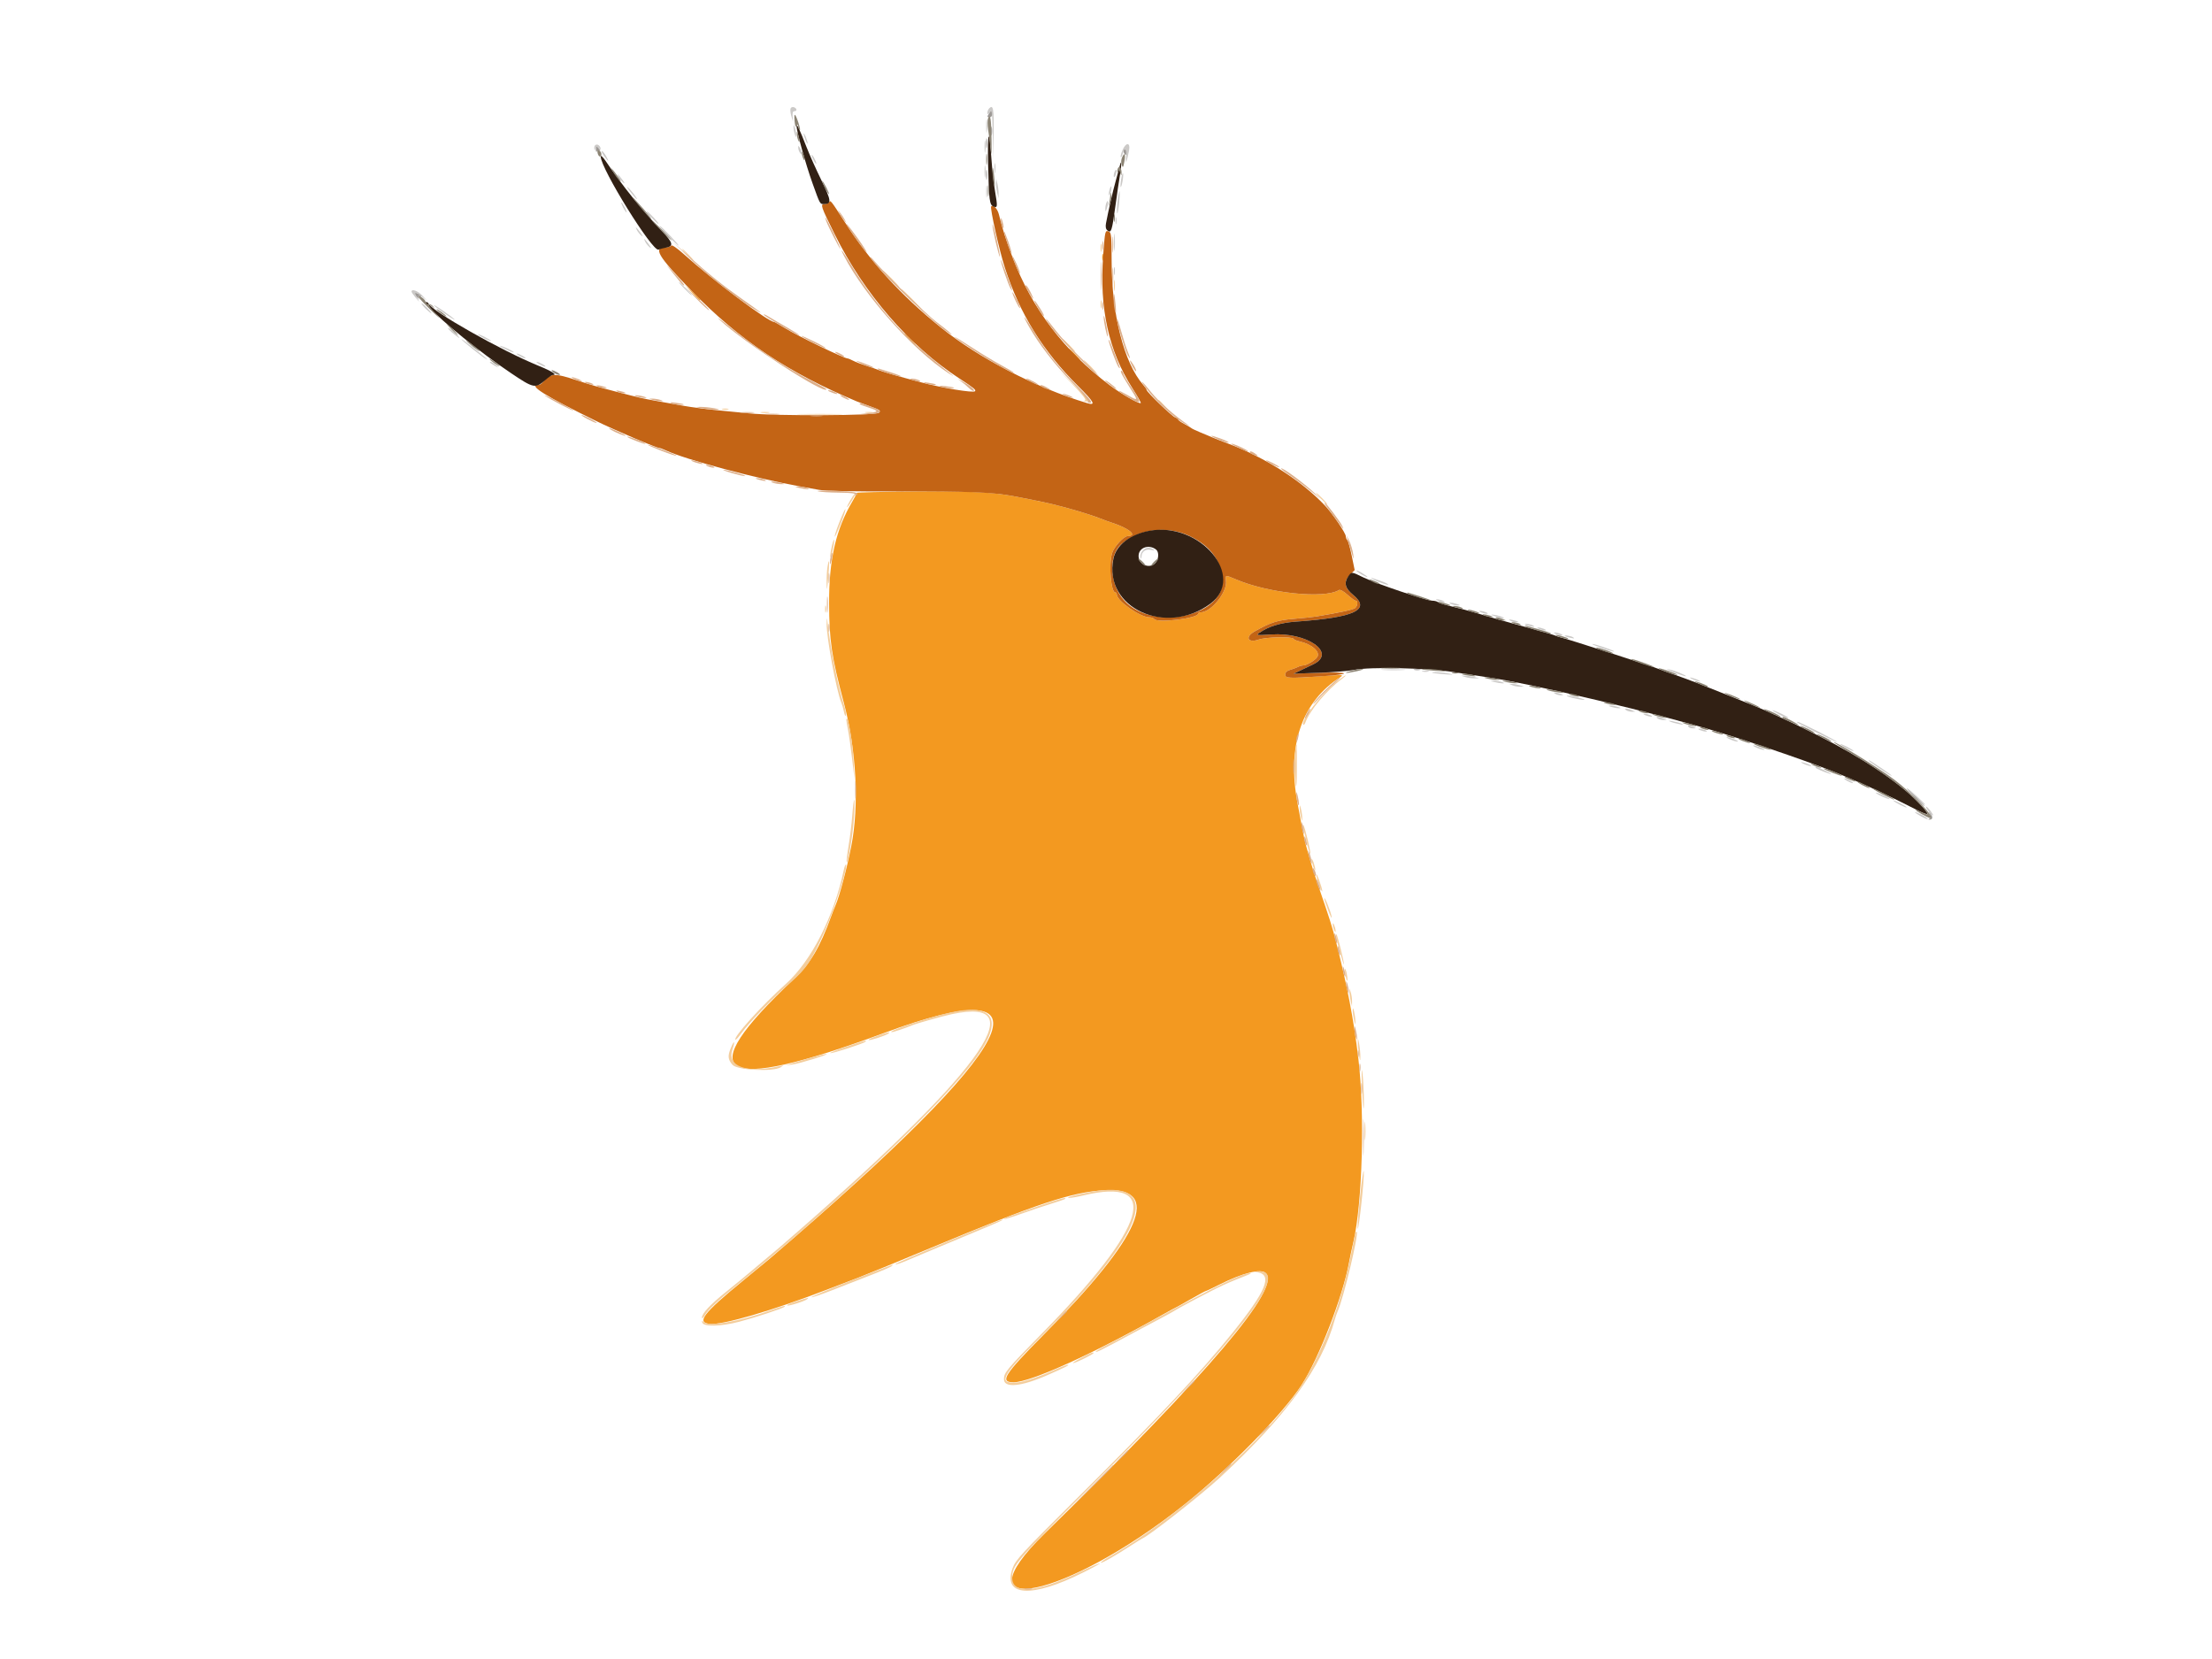<?xml version="1.0" encoding="UTF-8" standalone="no"?>
<svg
   xmlns:dc="http://purl.org/dc/elements/1.1/"
   xmlns:cc="http://creativecommons.org/ns#"
   xmlns:rdf="http://www.w3.org/1999/02/22-rdf-syntax-ns#"
   xmlns:svg="http://www.w3.org/2000/svg"
   xmlns="http://www.w3.org/2000/svg"
   xmlns:sodipodi="http://sodipodi.sourceforge.net/DTD/sodipodi-0.dtd"
   xmlns:inkscape="http://www.inkscape.org/namespaces/inkscape"
   id="svg"
   version="1.1"
   width="400"
   height="300"
   viewBox="0, 0, 400,300"
   sodipodi:docname="hudhud.svg"
   inkscape:version="0.92.5 (2060ec1f9f, 2020-04-08)">
  <defs
     id="defs15" />
  <sodipodi:namedview
     pagecolor="#ffffff"
     bordercolor="#666666"
     borderopacity="1"
     objecttolerance="10"
     gridtolerance="10"
     guidetolerance="10"
     inkscape:pageopacity="0"
     inkscape:pageshadow="2"
     inkscape:window-width="1366"
     inkscape:window-height="699"
     id="namedview13"
     showgrid="false"
     inkscape:zoom="0.55625733"
     inkscape:cx="-31.760937"
     inkscape:cy="148.37721"
     inkscape:window-x="0"
     inkscape:window-y="0"
     inkscape:window-maximized="1"
     inkscape:current-layer="svgg" />
  <g
     id="svgg">
    <path
       id="path0"
       d="M0.000 150.038 L 0.000 300.075 200.000 300.075 L 400.000 300.075 400.000 150.038 L 400.000 0.000 200.000 0.000 L 0.000 0.000 0.000 150.038 M144.314 20.796 C 150.239 41.333,166.582 59.626,187.397 69.019 C 189.788 70.098,195.870 72.318,196.435 72.318 C 196.548 72.318,195.365 71.002,193.806 69.392 C 192.247 67.783,190.371 65.656,189.636 64.666 C 188.902 63.676,188.226 62.798,188.135 62.716 C 186.662 61.377,181.876 51.513,180.929 47.862 C 180.801 47.367,180.433 46.017,180.112 44.861 C 179.791 43.706,179.364 41.748,179.163 40.510 C 178.962 39.272,178.673 37.691,178.520 36.995 C 177.656 33.073,177.972 20.549,178.959 19.562 C 179.637 18.884,179.678 19.173,179.855 25.806 C 179.941 29.025,180.162 32.536,180.346 33.608 C 181.351 39.474,181.640 40.764,182.609 43.725 C 186.168 54.602,195.803 67.063,203.814 71.150 C 205.139 71.826,205.202 71.721,204.253 70.423 C 199.037 63.286,197.169 47.971,200.129 36.609 C 201.178 32.583,201.514 31.404,202.183 29.407 C 203.143 26.544,203.372 26.107,203.912 26.107 C 204.466 26.107,204.466 26.116,203.778 28.975 C 198.486 50.996,202.656 69.326,214.538 76.277 C 216.358 77.342,217.175 77.706,222.506 79.830 C 235.718 85.095,245.148 94.240,245.160 101.797 C 245.161 103.037,246.153 103.868,248.612 104.693 C 249.272 104.914,250.218 105.272,250.713 105.488 C 251.208 105.704,252.828 106.242,254.314 106.683 C 255.799 107.124,257.296 107.594,257.640 107.727 C 257.985 107.860,259.999 108.401,262.117 108.928 C 264.235 109.455,266.182 109.992,266.443 110.122 C 266.703 110.252,268.065 110.653,269.467 111.014 C 275.335 112.522,285.136 115.371,287.022 116.117 C 287.352 116.248,291.200 117.530,295.574 118.967 C 299.947 120.404,303.931 121.754,304.426 121.968 C 304.921 122.182,306.002 122.589,306.827 122.873 C 307.652 123.156,308.886 123.639,309.569 123.946 C 310.252 124.252,311.198 124.596,311.670 124.709 C 312.142 124.822,312.663 125.012,312.828 125.131 C 312.993 125.250,314.546 125.920,316.279 126.620 C 318.012 127.319,319.558 128.013,319.715 128.162 C 319.872 128.311,320.180 128.432,320.401 128.432 C 320.978 128.432,332.014 133.810,332.133 134.149 C 332.188 134.306,332.402 134.434,332.608 134.434 C 334.052 134.434,343.564 141.044,346.950 144.400 C 349.914 147.339,350.633 149.305,348.302 148.095 C 346.951 147.395,345.543 146.594,345.386 146.437 C 345.304 146.354,344.494 145.931,343.586 145.497 C 339.083 143.341,336.887 142.368,333.128 140.863 C 330.875 139.961,328.762 139.107,328.432 138.964 C 326.538 138.148,319.504 135.766,312.678 133.628 C 311.770 133.344,310.825 133.015,310.578 132.898 C 310.330 132.780,309.182 132.459,308.027 132.184 C 306.872 131.909,305.656 131.574,305.326 131.439 C 304.996 131.304,303.781 130.966,302.626 130.688 C 301.470 130.409,300.188 130.073,299.775 129.941 C 298.456 129.517,294.584 128.529,290.773 127.644 C 289.535 127.356,288.394 127.011,288.237 126.876 C 288.080 126.742,287.540 126.628,287.037 126.624 C 286.533 126.620,284.974 126.343,283.571 126.008 C 282.168 125.674,279.670 125.138,278.020 124.818 C 276.369 124.497,274.344 124.102,273.518 123.939 C 248.903 119.077,241.692 120.242,236.409 129.932 C 233.140 135.930,234.729 150.970,239.918 163.131 C 240.793 165.183,242.512 171.612,244.079 178.695 C 248.307 197.810,247.277 225.048,241.865 237.209 C 241.718 237.539,241.506 238.147,241.394 238.560 C 239.027 247.266,232.656 256.034,220.555 267.238 C 217.282 270.269,207.854 277.670,206.595 278.197 C 206.434 278.264,205.559 278.804,204.651 279.396 C 195.424 285.413,185.311 289.178,183.563 287.246 C 181.233 284.672,181.836 283.789,194.582 271.118 C 225.584 240.295,235.506 227.061,224.699 230.946 C 222.037 231.903,213.779 235.983,212.303 237.069 C 212.138 237.191,210.855 237.895,209.452 238.634 C 208.050 239.373,206.294 240.318,205.551 240.733 C 203.511 241.874,194.495 246.404,192.475 247.302 C 191.498 247.737,190.184 248.321,189.556 248.599 C 184.691 250.758,181.545 251.076,181.545 249.409 C 181.545 248.210,181.991 247.674,188.440 241.110 C 202.038 227.271,207.362 218.894,204.161 216.376 C 201.539 214.314,190.724 216.713,177.458 222.301 C 175.497 223.127,172.206 224.503,170.143 225.359 C 168.080 226.216,165.851 227.156,165.191 227.450 C 164.531 227.743,163.451 228.163,162.791 228.383 C 162.131 228.603,161.443 228.888,161.262 229.018 C 160.901 229.277,150.094 233.527,147.937 234.258 C 147.194 234.510,146.182 234.893,145.686 235.110 C 145.191 235.326,144.111 235.706,143.286 235.955 C 142.461 236.204,140.638 236.816,139.235 237.316 C 126.820 241.738,123.257 240.072,131.297 233.605 C 132.884 232.329,134.751 230.795,135.447 230.196 C 136.143 229.597,137.372 228.567,138.178 227.907 C 138.985 227.247,140.269 226.167,141.034 225.506 C 177.018 194.429,187.637 180.033,172.093 183.402 C 170.254 183.801,165.711 185.078,164.891 185.427 C 164.561 185.568,163.616 185.910,162.791 186.188 C 161.965 186.466,161.020 186.807,160.690 186.947 C 160.360 187.086,159.415 187.428,158.590 187.705 C 157.764 187.983,156.819 188.325,156.489 188.465 C 154.607 189.265,144.730 192.312,142.932 192.648 C 142.136 192.797,140.743 193.073,139.835 193.261 C 135.407 194.179,131.733 193.182,131.733 191.061 C 131.733 188.802,136.144 183.222,142.186 177.839 C 145.605 174.792,147.023 172.632,149.504 166.692 C 153.942 156.063,155.376 144.460,153.602 133.533 C 153.200 131.059,152.476 127.861,152.142 127.082 C 152.001 126.752,151.541 124.996,151.121 123.181 C 147.993 109.671,148.988 98.183,153.985 90.098 L 154.588 89.122 151.487 89.119 C 148.306 89.116,141.525 88.101,137.320 86.998 C 136.640 86.820,135.611 86.560,135.034 86.419 C 134.456 86.279,133.038 85.934,131.883 85.653 C 130.728 85.371,129.654 85.024,129.497 84.881 C 129.341 84.738,128.957 84.621,128.645 84.621 C 127.371 84.621,113.518 79.636,112.693 78.881 C 112.536 78.737,112.219 78.620,111.987 78.620 C 111.412 78.620,100.992 73.421,100.525 72.901 C 100.443 72.809,99.925 72.552,99.374 72.329 C 98.824 72.106,98.214 71.776,98.018 71.596 C 97.823 71.415,97.193 71.013,96.619 70.701 C 95.663 70.182,89.074 65.916,88.372 65.362 C 80.634 59.248,80.353 59.008,76.605 55.302 C 75.403 54.113,74.419 52.999,74.419 52.827 C 74.419 52.283,75.502 52.487,76.096 53.143 C 77.484 54.677,88.462 61.815,89.433 61.815 C 89.592 61.815,89.722 61.950,89.722 62.116 C 89.722 62.281,89.892 62.416,90.099 62.416 C 90.305 62.416,91.419 62.874,92.574 63.434 C 95.479 64.842,102.374 67.641,104.726 68.367 C 108.756 69.610,111.848 70.468,114.029 70.947 C 121.022 72.485,122.478 72.746,127.532 73.371 C 129.595 73.626,132.189 73.967,133.297 74.128 C 137.722 74.771,161.087 74.830,157.989 74.190 C 156.153 73.810,144.582 68.577,143.331 67.560 C 143.141 67.406,142.311 66.908,141.485 66.454 C 137.373 64.190,128.530 57.129,124.343 52.766 C 121.020 49.301,115.913 42.815,113.986 39.610 C 110.771 34.263,110.428 33.645,110.428 33.213 C 110.428 32.963,110.322 32.713,110.193 32.658 C 109.772 32.479,107.427 27.330,107.427 26.586 C 107.427 25.939,108.295 25.974,108.546 26.632 C 108.657 26.920,108.856 27.292,108.990 27.457 C 109.124 27.622,110.127 29.040,111.219 30.608 C 112.312 32.176,113.559 33.874,113.992 34.382 C 114.425 34.889,115.184 35.827,115.679 36.465 C 119.054 40.817,124.199 45.895,130.726 51.319 C 137.924 57.301,151.707 64.359,162.341 67.510 C 166.197 68.653,174.944 70.486,174.944 70.152 C 174.944 70.095,173.931 69.387,172.693 68.577 C 171.455 67.767,170.443 66.995,170.443 66.861 C 170.443 66.726,170.292 66.617,170.108 66.617 C 169.690 66.617,166.778 64.170,163.886 61.387 C 158.410 56.117,151.845 46.550,149.150 39.910 C 148.848 39.167,148.263 37.817,147.850 36.909 C 146.907 34.836,145.618 31.262,145.036 29.107 C 143.731 24.269,142.808 20.011,142.971 19.585 C 143.237 18.891,143.950 19.533,144.314 20.796 M206.812 99.685 C 205.793 100.703,206.991 102.400,208.252 101.725 C 208.990 101.331,209.078 99.776,208.378 99.507 C 207.665 99.234,207.211 99.285,206.812 99.685 "
       stroke="none"
       fill-rule="evenodd"
       fill="#fbfbfb"
       style="fill:none" />
    <path
       id="path1"
       d="M199.319 46.512 C 199.319 47.089,199.381 47.326,199.457 47.037 C 199.532 46.748,199.532 46.275,199.457 45.986 C 199.381 45.698,199.319 45.934,199.319 46.512 M125.119 52.888 C 126.362 54.213,126.632 54.451,126.632 54.226 C 126.632 54.178,125.990 53.536,125.206 52.801 L 123.781 51.463 125.119 52.888 M164.441 61.365 C 165.001 61.943,165.527 62.416,165.609 62.416 C 165.692 62.416,165.301 61.943,164.741 61.365 C 164.181 60.788,163.656 60.315,163.573 60.315 C 163.491 60.315,163.881 60.788,164.441 61.365 M194.149 64.066 C 194.708 64.644,195.234 65.116,195.317 65.116 C 195.399 65.116,195.008 64.644,194.449 64.066 C 193.889 63.488,193.363 63.016,193.281 63.016 C 193.198 63.016,193.589 63.488,194.149 64.066 M154.931 89.122 C 154.954 89.205,154.609 89.884,154.165 90.631 C 151.156 95.702,149.901 101.161,149.925 109.077 C 149.945 115.822,150.386 118.802,152.591 127.082 C 154.878 135.673,155.392 145.732,153.920 153.101 C 153.103 157.194,151.821 161.996,151.094 163.691 C 150.882 164.186,150.536 165.064,150.326 165.641 C 148.257 171.329,146.506 174.288,143.586 177.030 C 124.648 194.815,129.786 197.921,159.790 186.826 C 191.790 174.992,185.078 188.299,139.235 227.573 C 138.822 227.926,136.594 229.764,134.284 231.657 C 127.164 237.488,125.882 239.165,128.360 239.404 C 130.678 239.627,139.591 237.028,149.287 233.302 C 151.268 232.541,153.901 231.535,155.139 231.068 C 156.377 230.600,162.291 228.175,168.282 225.678 C 187.580 217.636,193.817 215.562,199.700 215.233 C 210.242 214.642,206.548 223.386,188.613 241.476 C 181.588 248.563,180.707 249.966,183.289 249.960 C 186.388 249.954,197.701 244.814,210.454 237.617 C 211.583 236.980,212.543 236.459,212.587 236.459 C 212.631 236.459,213.840 235.784,215.274 234.959 C 216.709 234.134,217.956 233.458,218.046 233.458 C 218.137 233.458,219.270 232.924,220.565 232.271 C 224.722 230.175,228.038 229.358,228.897 230.218 C 231.634 232.954,218.890 247.966,188.970 277.254 C 172.616 293.261,192.773 289.117,214.170 272.072 C 222.167 265.702,232.021 255.646,235.395 250.413 C 238.506 245.586,242.821 234.442,243.935 228.357 C 244.101 227.449,244.459 225.761,244.730 224.606 C 246.372 217.609,246.816 201.351,245.637 191.448 C 244.784 184.289,243.694 178.589,241.562 170.143 C 240.954 167.735,240.395 165.983,238.309 159.940 C 237.824 158.537,237.206 156.579,236.934 155.589 C 236.662 154.599,236.316 153.383,236.166 152.888 C 236.015 152.393,235.679 150.840,235.419 149.437 C 235.160 148.035,234.818 146.212,234.660 145.386 C 232.656 134.898,235.340 126.947,242.413 122.420 C 243.046 122.015,242.751 121.998,239.412 122.246 C 233.197 122.708,232.408 122.679,232.408 121.988 C 232.408 121.588,232.702 121.307,233.308 121.127 C 233.803 120.980,234.443 120.740,234.730 120.595 C 235.016 120.449,235.444 120.330,235.681 120.330 C 236.293 120.330,237.834 119.399,238.205 118.806 C 238.797 117.858,237.210 116.473,234.965 115.980 C 234.470 115.872,233.988 115.658,233.894 115.506 C 233.629 115.076,228.950 115.188,227.607 115.656 C 225.638 116.343,225.074 115.193,226.881 114.176 C 229.790 112.539,230.988 112.153,233.908 111.912 C 235.559 111.776,237.382 111.587,237.959 111.492 C 242.381 110.763,244.766 110.241,245.086 109.932 C 245.534 109.500,245.585 108.627,245.162 108.627 C 244.998 108.627,244.328 108.143,243.673 107.552 C 242.959 106.907,242.338 106.567,242.121 106.701 C 239.476 108.336,229.302 107.273,223.456 104.752 C 221.590 103.947,221.534 103.955,221.692 105.030 C 221.985 107.029,219.013 110.728,217.115 110.728 C 216.861 110.728,216.654 110.835,216.654 110.966 C 216.654 111.820,209.193 112.723,208.702 111.928 C 208.600 111.763,208.217 111.628,207.851 111.628 C 206.206 111.628,201.970 108.663,201.955 107.502 C 201.953 107.296,201.831 107.127,201.686 107.127 C 200.899 107.127,200.484 102.248,201.086 100.077 C 201.407 98.923,203.186 96.965,203.939 96.937 C 205.819 96.867,204.137 95.498,200.900 94.462 C 200.405 94.304,199.730 94.060,199.400 93.920 C 198.073 93.359,194.743 92.312,192.048 91.609 C 189.477 90.938,188.218 90.668,183.196 89.708 C 179.472 88.996,174.811 88.781,165.142 88.874 C 159.504 88.928,154.909 89.040,154.931 89.122 "
       stroke="none"
       fill-rule="evenodd"
       fill="#f39920" />
    <path
       id="path2"
       d="M149.921 36.555 C 149.800 36.750,149.431 36.909,149.099 36.909 C 148.294 36.909,148.426 37.301,150.940 42.371 C 156.280 53.144,164.383 62.504,173.536 68.475 C 176.058 70.120,176.544 70.517,176.315 70.746 C 175.978 71.084,170.361 70.156,166.542 69.131 C 165.634 68.888,164.351 68.543,163.691 68.366 C 161.403 67.751,159.487 67.173,158.890 66.917 C 158.560 66.775,157.565 66.431,156.680 66.153 C 155.795 65.874,154.715 65.460,154.280 65.233 C 153.844 65.006,153.391 64.819,153.272 64.818 C 152.642 64.813,144.361 60.808,142.030 59.381 C 140.982 58.739,140.062 58.215,139.986 58.215 C 138.929 58.215,128.970 50.743,123.673 45.977 C 122.482 44.905,121.495 44.225,121.386 44.401 C 121.281 44.572,120.891 44.711,120.520 44.711 C 117.986 44.711,118.845 46.198,125.094 52.625 C 133.776 61.555,142.543 67.415,154.989 72.609 C 155.319 72.747,156.442 73.163,157.485 73.533 C 159.132 74.118,159.324 74.263,158.949 74.637 C 158.424 75.163,140.442 75.249,135.484 74.750 C 133.833 74.584,131.065 74.313,129.332 74.147 C 127.599 73.982,124.966 73.628,123.481 73.361 C 121.995 73.094,119.767 72.695,118.530 72.474 C 116.202 72.059,115.528 71.903,111.478 70.844 C 107.907 69.910,106.887 69.616,104.576 68.853 C 100.209 67.412,99.550 67.439,98.163 69.119 C 97.936 69.393,97.573 69.617,97.355 69.617 C 95.412 69.617,98.630 71.627,107.710 76.086 C 111.313 77.854,118.736 81.020,119.280 81.020 C 119.395 81.020,119.915 81.218,120.435 81.459 C 123.999 83.114,136.851 86.562,144.636 87.953 C 145.544 88.115,147.097 88.397,148.087 88.580 C 149.250 88.794,154.454 88.897,162.791 88.870 C 174.901 88.830,179.614 89.024,183.196 89.708 C 188.216 90.668,189.477 90.938,192.048 91.609 C 194.743 92.312,198.073 93.359,199.400 93.920 C 199.730 94.060,200.405 94.304,200.900 94.462 C 204.137 95.498,205.819 96.867,203.939 96.937 C 203.186 96.965,201.407 98.923,201.086 100.077 C 200.484 102.248,200.899 107.127,201.686 107.127 C 201.831 107.127,201.953 107.296,201.955 107.502 C 201.970 108.663,206.206 111.628,207.851 111.628 C 208.217 111.628,208.600 111.763,208.702 111.928 C 209.193 112.723,216.654 111.820,216.654 110.966 C 216.654 110.835,216.861 110.728,217.115 110.728 C 219.013 110.728,221.985 107.029,221.692 105.030 C 221.534 103.955,221.590 103.947,223.456 104.752 C 229.302 107.273,239.476 108.336,242.121 106.701 C 242.338 106.567,242.959 106.907,243.673 107.552 C 244.328 108.143,244.998 108.627,245.162 108.627 C 245.585 108.627,245.534 109.500,245.086 109.932 C 244.766 110.241,242.381 110.763,237.959 111.492 C 237.382 111.587,235.559 111.776,233.908 111.912 C 230.988 112.153,229.790 112.539,226.881 114.176 C 225.074 115.193,225.638 116.343,227.607 115.656 C 228.950 115.188,233.629 115.076,233.894 115.506 C 233.988 115.658,234.470 115.872,234.965 115.980 C 237.210 116.473,238.797 117.858,238.205 118.806 C 237.834 119.399,236.293 120.330,235.681 120.330 C 235.444 120.330,235.016 120.449,234.730 120.595 C 234.443 120.740,233.803 120.980,233.308 121.127 C 232.702 121.307,232.408 121.588,232.408 121.988 C 232.408 122.666,233.020 122.693,239.160 122.282 C 244.568 121.921,244.242 121.471,238.710 121.661 L 233.908 121.826 235.259 121.196 C 236.002 120.850,237.039 120.352,237.564 120.091 C 241.711 118.026,236.385 114.306,229.893 114.733 C 227.264 114.906,227.088 114.884,227.694 114.459 C 229.381 113.277,231.563 112.606,234.359 112.409 C 244.987 111.660,247.969 110.263,244.685 107.571 C 243.073 106.251,242.917 105.143,244.165 103.895 L 244.969 103.091 244.445 100.533 C 244.157 99.126,243.795 97.846,243.641 97.689 C 243.487 97.533,243.361 97.213,243.361 96.980 C 243.361 96.397,240.942 92.838,239.550 91.373 C 235.276 86.875,228.797 82.739,222.056 80.205 C 220.983 79.802,219.700 79.299,219.205 79.087 C 218.710 78.875,217.697 78.450,216.954 78.144 C 216.212 77.837,215.536 77.513,215.454 77.425 C 215.371 77.336,214.797 76.998,214.179 76.673 C 213.560 76.348,213.053 75.987,213.053 75.871 C 213.053 75.755,212.810 75.582,212.512 75.488 C 211.948 75.309,207.352 70.882,207.352 70.518 C 207.352 70.403,207.068 69.985,206.721 69.588 C 203.252 65.623,201.023 56.868,201.018 47.191 C 201.016 42.788,200.948 42.035,200.540 41.879 C 199.833 41.608,199.831 41.614,199.486 46.230 C 198.776 55.732,200.493 63.514,204.780 70.214 C 205.676 71.614,206.356 72.814,206.290 72.880 C 206.042 73.128,202.834 71.290,200.673 69.661 C 192.397 63.422,186.642 55.844,183.091 46.512 C 181.929 43.457,181.273 41.397,180.643 38.816 C 180.380 37.742,179.621 36.933,179.237 37.317 C 178.978 37.576,180.710 45.325,181.729 48.462 C 184.428 56.780,188.590 63.496,194.962 69.819 C 197.896 72.731,198.240 73.395,196.555 72.886 C 187.240 70.073,177.053 64.799,170.092 59.184 C 162.854 53.346,157.339 47.296,152.797 40.210 C 150.236 36.214,150.177 36.140,149.921 36.555 M215.011 96.883 C 218.688 98.604,220.631 101.065,221.037 104.516 C 221.839 111.345,208.536 114.382,203.284 108.569 C 200.628 105.629,200.374 100.508,202.779 98.396 C 205.912 95.645,211.016 95.014,215.011 96.883 "
       stroke="none"
       fill-rule="evenodd"
       fill="#c36415" />
    <path
       id="path3"
       d="M144.043 22.748 C 144.026 23.691,145.699 29.715,146.934 33.158 C 148.297 36.961,148.269 36.909,148.987 36.909 C 150.411 36.909,150.347 36.305,148.529 32.583 C 147.568 30.616,146.358 27.915,145.841 26.581 C 144.664 23.547,144.052 22.241,144.043 22.748 M178.684 29.857 C 178.831 36.248,178.938 37.066,179.667 37.346 C 180.396 37.625,180.415 37.432,179.940 34.613 C 179.693 33.153,179.396 30.484,179.279 28.683 C 178.900 22.843,178.540 23.553,178.684 29.857 M108.627 28.302 C 108.627 30.477,118.015 45.599,119.081 45.141 C 119.355 45.023,119.962 44.861,120.429 44.781 C 121.874 44.534,121.719 43.905,119.686 41.773 C 116.108 38.019,112.480 33.507,109.602 29.230 C 109.032 28.383,108.627 27.998,108.627 28.302 M202.467 30.070 C 202.380 30.448,202.045 31.703,201.721 32.858 C 201.188 34.763,200.456 37.963,199.998 40.387 C 199.881 41.009,199.967 41.434,200.260 41.677 C 200.931 42.234,201.096 41.733,201.683 37.378 C 201.973 35.222,202.360 32.598,202.543 31.545 C 202.860 29.727,202.802 28.613,202.467 30.070 M77.442 55.401 C 80.094 58.273,86.854 63.731,92.333 67.425 C 96.519 70.247,96.811 70.306,98.644 68.697 C 99.195 68.213,99.776 67.817,99.935 67.817 C 100.869 67.817,99.875 67.160,97.449 66.172 C 90.609 63.387,78.036 56.270,77.469 54.862 C 77.414 54.725,77.222 54.614,77.042 54.614 C 76.862 54.614,77.042 54.968,77.442 55.401 M207.802 95.986 C 204.336 96.634,201.848 98.579,201.337 101.040 C 199.500 109.888,210.815 115.142,218.865 109.178 C 225.434 104.312,217.009 94.265,207.802 95.986 M209.077 99.398 C 209.609 99.824,209.542 101.129,208.956 101.777 C 207.830 103.021,205.710 102.018,205.904 100.334 C 206.065 98.937,207.845 98.412,209.077 99.398 M243.828 104.193 C 242.983 105.399,243.232 106.381,244.685 107.571 C 247.969 110.263,244.987 111.660,234.359 112.409 C 231.563 112.606,229.381 113.277,227.694 114.459 C 227.088 114.884,227.264 114.906,229.893 114.733 C 236.385 114.306,241.711 118.026,237.564 120.091 C 237.039 120.352,236.002 120.850,235.259 121.198 L 233.908 121.829 238.560 121.659 C 241.118 121.566,243.953 121.334,244.861 121.143 C 247.665 120.554,258.128 120.782,262.866 121.536 C 265.094 121.890,267.742 122.296,268.751 122.439 C 276.882 123.586,300.110 129.101,311.150 132.505 C 318.446 134.755,328.995 138.422,332.633 139.973 C 333.128 140.184,334.884 140.933,336.534 141.638 C 338.185 142.343,340.885 143.595,342.536 144.420 C 344.186 145.246,346.193 146.247,346.995 146.646 C 349.061 147.672,349.032 147.344,346.859 145.081 C 343.330 141.405,336.592 136.915,328.632 132.933 C 325.044 131.138,323.463 130.389,319.430 128.575 C 318.097 127.975,316.548 127.341,312.378 125.688 C 310.315 124.870,307.817 123.879,306.827 123.486 C 305.836 123.093,304.014 122.421,302.776 121.995 C 301.538 121.568,300.255 121.104,299.925 120.965 C 298.918 120.539,283.483 115.553,282.521 115.343 C 282.026 115.234,281.485 115.067,281.320 114.971 C 281.155 114.874,279.940 114.502,278.620 114.143 C 277.299 113.784,275.206 113.207,273.968 112.860 C 272.731 112.513,271.245 112.099,270.668 111.940 C 270.090 111.781,268.537 111.325,267.217 110.925 C 265.896 110.526,263.803 109.963,262.566 109.675 C 261.328 109.386,260.187 109.033,260.030 108.889 C 259.873 108.745,259.424 108.627,259.031 108.627 C 258.019 108.627,248.854 105.543,246.603 104.444 C 244.355 103.348,244.416 103.353,243.828 104.193 "
       stroke="none"
       fill-rule="evenodd"
       fill="#312014" />
    <path
       id="path4"
       d="M178.917 20.401 C 178.445 21.157,178.449 21.205,178.995 21.205 C 179.266 21.205,179.445 20.927,179.445 20.505 C 179.445 19.652,179.391 19.642,178.917 20.401 M179.227 23.706 C 179.227 24.449,179.285 24.752,179.357 24.381 C 179.428 24.010,179.428 23.402,179.357 23.031 C 179.285 22.659,179.227 22.963,179.227 23.706 M178.330 25.956 C 178.333 26.782,178.391 27.084,178.460 26.628 C 178.529 26.171,178.527 25.496,178.456 25.127 C 178.385 24.758,178.328 25.131,178.330 25.956 M107.751 27.082 C 107.764 27.453,107.843 27.587,107.926 27.380 C 108.010 27.173,108.236 27.097,108.428 27.213 C 108.620 27.328,108.592 27.194,108.365 26.914 C 107.823 26.246,107.722 26.273,107.751 27.082 M203.155 27.232 C 203.169 27.890,203.742 28.326,203.746 27.682 C 203.749 27.311,203.616 27.007,203.451 27.007 C 203.286 27.007,203.153 27.108,203.155 27.232 M178.330 31.658 C 178.333 32.483,178.391 32.785,178.460 32.329 C 178.529 31.873,178.527 31.198,178.456 30.829 C 178.385 30.460,178.328 30.833,178.330 31.658 M75.019 53.069 C 75.019 53.222,75.255 53.601,75.544 53.912 C 75.833 54.222,75.968 54.345,75.844 54.185 C 75.518 53.762,75.568 53.346,75.919 53.563 C 76.084 53.665,76.219 53.678,76.219 53.592 C 76.219 53.505,75.949 53.290,75.619 53.113 C 75.283 52.934,75.019 52.914,75.019 53.069 M255.739 121.137 C 256.028 121.213,256.500 121.213,256.789 121.137 C 257.078 121.062,256.842 121.000,256.264 121.000 C 255.686 121.000,255.450 121.062,255.739 121.137 M346.287 144.186 C 347.183 145.094,347.984 145.836,348.067 145.836 C 348.149 145.836,347.483 145.094,346.587 144.186 C 345.690 143.278,344.889 142.536,344.807 142.536 C 344.724 142.536,345.390 143.278,346.287 144.186 M348.968 147.238 C 349.201 147.719,349.186 147.928,348.910 148.039 C 348.639 148.149,348.634 148.196,348.895 148.213 C 349.492 148.253,349.594 147.757,349.111 147.156 C 348.675 146.612,348.668 146.616,348.968 147.238 "
       stroke="none"
       fill-rule="evenodd"
       fill="#9d9996" />
    <path
       id="path5"
       d="M199.025 44.861 C 199.029 45.521,199.090 45.756,199.162 45.383 C 199.234 45.010,199.231 44.469,199.156 44.183 C 199.081 43.896,199.022 44.201,199.025 44.861 M124.231 46.062 C 124.791 46.639,125.317 47.112,125.399 47.112 C 125.482 47.112,125.091 46.639,124.531 46.062 C 123.971 45.484,123.446 45.011,123.363 45.011 C 123.281 45.011,123.671 45.484,124.231 46.062 M160.990 50.413 C 161.803 51.238,162.536 51.913,162.618 51.913 C 162.701 51.913,162.103 51.238,161.290 50.413 C 160.478 49.587,159.745 48.912,159.662 48.912 C 159.580 48.912,160.177 49.587,160.990 50.413 M201.440 51.613 C 201.440 52.521,201.497 52.892,201.565 52.438 C 201.634 51.984,201.634 51.242,201.565 50.788 C 201.497 50.334,201.440 50.705,201.440 51.613 M164.741 54.164 C 165.804 55.236,166.742 56.114,166.824 56.114 C 166.907 56.114,166.104 55.236,165.041 54.164 C 163.978 53.091,163.041 52.213,162.958 52.213 C 162.876 52.213,163.678 53.091,164.741 54.164 M199.025 55.064 C 199.029 55.724,199.090 55.959,199.162 55.585 C 199.234 55.212,199.231 54.672,199.156 54.385 C 199.081 54.098,199.022 54.404,199.025 55.064 M193.098 62.416 C 193.743 63.076,194.338 63.616,194.420 63.616 C 194.503 63.616,194.043 63.076,193.398 62.416 C 192.754 61.755,192.159 61.215,192.076 61.215 C 191.994 61.215,192.454 61.755,193.098 62.416 M196.999 66.317 C 197.644 66.977,198.239 67.517,198.321 67.517 C 198.404 67.517,197.944 66.977,197.299 66.317 C 196.655 65.656,196.060 65.116,195.977 65.116 C 195.895 65.116,196.355 65.656,196.999 66.317 M193.956 69.506 C 195.733 71.337,196.480 72.300,196.207 72.408 C 195.924 72.521,195.959 72.578,196.324 72.594 C 197.220 72.635,196.937 72.241,194.074 69.461 L 191.298 66.767 193.956 69.506 M209.452 72.412 C 209.452 72.464,209.891 72.902,210.428 73.387 L 211.403 74.269 210.522 73.293 C 209.700 72.384,209.452 72.180,209.452 72.412 M130.608 74.025 C 130.896 74.101,131.369 74.101,131.658 74.025 C 131.947 73.950,131.710 73.888,131.133 73.888 C 130.555 73.888,130.319 73.950,130.608 74.025 M137.659 74.630 C 138.031 74.702,138.638 74.702,139.010 74.630 C 139.381 74.559,139.077 74.500,138.335 74.500 C 137.592 74.500,137.288 74.559,137.659 74.630 M156.568 74.631 C 156.941 74.703,157.481 74.700,157.768 74.625 C 158.055 74.550,157.749 74.491,157.089 74.494 C 156.429 74.498,156.194 74.559,156.568 74.631 M144.861 74.943 C 146.718 74.995,149.756 74.995,151.613 74.943 C 153.470 74.890,151.950 74.847,148.237 74.847 C 144.524 74.847,143.005 74.890,144.861 74.943 M154.170 89.797 C 153.513 90.810,152.924 92.015,153.254 91.673 C 153.674 91.236,154.912 89.122,154.748 89.122 C 154.671 89.122,154.411 89.426,154.170 89.797 M238.860 90.173 C 239.420 90.750,239.945 91.223,240.028 91.223 C 240.110 91.223,239.720 90.750,239.160 90.173 C 238.600 89.595,238.074 89.122,237.992 89.122 C 237.909 89.122,238.300 89.595,238.860 90.173 M152.277 93.216 C 151.530 94.960,150.937 96.659,150.943 97.037 C 150.946 97.223,151.411 96.231,151.978 94.834 C 152.991 92.336,153.247 90.952,152.277 93.216 M150.361 99.048 C 150.176 99.909,150.082 100.670,150.152 100.740 C 150.222 100.809,150.430 100.162,150.615 99.302 C 150.799 98.441,150.893 97.680,150.823 97.610 C 150.753 97.540,150.545 98.187,150.361 99.048 M149.631 102.541 C 149.528 103.165,149.461 104.486,149.482 105.476 C 149.515 107.027,149.555 106.884,149.771 104.444 C 150.031 101.517,149.960 100.552,149.631 102.541 M149.207 110.128 C 149.207 110.705,149.269 110.941,149.344 110.653 C 149.420 110.364,149.420 109.891,149.344 109.602 C 149.269 109.314,149.207 109.550,149.207 110.128 M149.485 112.756 C 149.402 114.985,151.272 125.063,152.144 127.082 C 152.287 127.412,152.499 128.155,152.616 128.732 C 152.733 129.310,152.889 129.607,152.963 129.393 C 153.037 129.179,152.895 128.368,152.648 127.592 C 151.491 123.966,150.098 116.988,149.641 112.528 C 149.541 111.557,149.530 111.574,149.485 112.756 M241.662 123.279 C 239.000 125.383,235.092 130.466,235.682 131.056 C 235.772 131.145,235.939 130.963,236.055 130.651 C 236.876 128.426,239.937 124.765,242.611 122.808 C 243.106 122.446,243.422 122.145,243.313 122.140 C 243.204 122.135,242.461 122.647,241.662 123.279 M153.038 130.142 C 153.038 130.312,153.183 131.178,153.360 132.067 C 153.536 132.956,153.867 135.304,154.095 137.284 L 154.508 140.885 154.374 137.838 C 154.248 134.998,153.549 130.343,153.194 129.989 C 153.108 129.903,153.038 129.972,153.038 130.142 M234.249 135.826 C 234.013 137.550,234.038 140.152,234.307 141.935 C 234.430 142.753,234.510 141.539,234.510 138.860 C 234.508 133.884,234.511 133.915,234.249 135.826 M154.120 147.412 C 154.008 148.938,153.704 151.445,153.445 152.981 C 153.185 154.517,153.038 155.838,153.116 155.917 C 153.373 156.174,154.267 150.591,154.450 147.582 C 154.549 145.962,154.561 144.636,154.477 144.636 C 154.393 144.636,154.233 145.885,154.120 147.412 M235.030 146.137 C 235.030 146.549,235.133 147.292,235.259 147.787 C 235.463 148.590,235.488 148.606,235.488 147.937 C 235.488 147.524,235.385 146.782,235.259 146.287 C 235.054 145.484,235.030 145.467,235.030 146.137 M235.644 149.587 C 235.732 149.917,236.035 151.173,236.317 152.377 C 236.600 153.582,236.885 154.513,236.951 154.447 C 237.111 154.287,235.942 149.417,235.685 149.176 C 235.575 149.072,235.556 149.257,235.644 149.587 M237.246 155.889 C 237.353 156.384,237.559 156.992,237.704 157.239 C 237.873 157.527,237.898 157.365,237.773 156.789 C 237.666 156.294,237.460 155.686,237.315 155.439 C 237.146 155.151,237.121 155.313,237.246 155.889 M152.582 157.314 C 150.821 165.721,146.709 173.798,142.072 177.957 C 137.714 181.865,132.557 187.571,132.991 188.005 C 133.069 188.082,133.556 187.556,134.074 186.834 C 135.484 184.872,140.097 180.107,143.002 177.613 C 145.792 175.218,146.747 173.778,149.149 168.342 C 151.058 164.022,153.488 156.339,152.945 156.339 C 152.858 156.339,152.694 156.778,152.582 157.314 M238.006 158.140 C 238.006 158.387,238.255 159.265,238.560 160.090 C 238.864 160.915,239.113 161.388,239.113 161.140 C 239.113 160.893,238.864 160.015,238.560 159.190 C 238.255 158.365,238.006 157.892,238.006 158.140 M239.471 162.491 C 239.471 162.656,239.807 163.668,240.220 164.741 C 240.652 165.865,240.891 166.261,240.782 165.676 C 240.593 164.652,239.474 161.934,239.471 162.491 M241.002 167.142 C 241.002 167.389,241.118 167.862,241.260 168.192 C 241.423 168.570,241.518 168.626,241.518 168.342 C 241.518 168.095,241.402 167.622,241.260 167.292 C 241.098 166.914,241.002 166.858,241.002 167.142 M241.568 169.117 C 241.582 169.658,243.007 174.786,243.034 174.394 C 243.064 173.940,241.876 169.159,241.685 168.967 C 241.616 168.898,241.564 168.966,241.568 169.117 M243.258 175.994 C 243.358 176.654,243.490 177.251,243.551 177.319 C 243.778 177.577,243.608 175.970,243.347 175.394 C 243.157 174.976,243.130 175.157,243.258 175.994 M244.026 179.445 C 244.029 179.857,244.135 180.600,244.261 181.095 L 244.490 181.995 244.496 181.095 C 244.499 180.600,244.393 179.857,244.261 179.445 L 244.021 178.695 244.026 179.445 M244.614 182.596 C 244.604 182.926,244.707 183.736,244.844 184.396 C 245.053 185.405,245.092 185.453,245.091 184.696 C 245.090 183.645,244.642 181.673,244.614 182.596 M171.974 183.064 C 168.186 183.881,160.050 186.599,161.280 186.638 C 161.567 186.647,163.732 185.921,164.891 185.427 C 165.711 185.078,170.254 183.801,172.093 183.402 C 187.637 180.033,177.018 194.429,141.034 225.506 C 140.269 226.167,138.985 227.247,138.178 227.907 C 137.372 228.567,136.143 229.597,135.447 230.196 C 134.751 230.795,132.884 232.329,131.297 233.605 C 128.392 235.941,126.931 237.509,126.933 238.288 C 126.933 238.520,127.182 238.302,127.486 237.805 C 128.094 236.808,129.862 235.154,133.258 232.408 C 149.807 219.023,168.289 201.646,175.351 192.832 C 181.689 184.921,180.419 181.245,171.974 183.064 M158.646 187.302 C 157.687 187.636,156.971 187.979,157.056 188.064 C 157.228 188.236,160.231 187.259,160.675 186.886 C 161.113 186.518,160.583 186.627,158.646 187.302 M245.525 188.297 C 245.519 188.792,245.619 189.872,245.748 190.698 C 245.939 191.925,245.985 192.007,245.999 191.148 C 246.009 190.570,245.909 189.490,245.777 188.747 C 245.602 187.765,245.533 187.643,245.525 188.297 M153.093 189.259 C 151.391 189.836,150.056 190.366,150.126 190.436 C 150.290 190.600,156.092 188.738,156.474 188.399 C 156.923 188.002,156.434 188.126,153.093 189.259 M132.168 189.488 C 131.561 190.941,131.622 191.585,132.459 192.556 C 133.293 193.524,139.851 193.852,141.185 192.993 C 141.751 192.629,141.742 192.617,141.035 192.780 C 135.043 194.164,131.389 192.873,132.454 189.748 C 132.983 188.195,132.784 188.014,132.168 189.488 M146.587 191.278 C 145.266 191.657,143.713 192.118,143.136 192.302 L 142.086 192.638 143.286 192.497 C 144.556 192.347,150.205 190.599,149.437 190.593 C 149.190 190.591,147.907 190.899,146.587 191.278 M246.289 196.249 C 246.374 198.477,246.492 200.356,246.553 200.425 C 246.744 200.645,246.605 195.867,246.366 193.998 C 246.221 192.873,246.193 193.716,246.289 196.249 M246.768 204.501 C 246.767 205.986,246.818 206.632,246.881 205.936 C 246.944 205.239,246.945 204.024,246.883 203.235 C 246.821 202.446,246.769 203.016,246.768 204.501 M245.939 216.431 C 245.623 219.527,245.430 222.124,245.508 222.202 C 245.730 222.424,246.738 213.030,246.618 211.853 C 246.560 211.275,246.254 213.336,245.939 216.431 M196.849 215.608 C 195.611 215.848,194.194 216.170,193.698 216.323 C 192.228 216.779,193.773 216.687,195.799 216.198 C 210.178 212.726,207.533 221.678,188.440 241.110 C 181.991 247.674,181.545 248.210,181.545 249.409 C 181.545 251.053,184.662 250.760,189.406 248.669 C 192.628 247.249,193.301 246.914,193.177 246.791 C 193.102 246.715,191.973 247.142,190.669 247.738 C 188.292 248.825,185.220 249.870,184.096 249.975 C 180.303 250.331,180.994 248.930,188.110 241.846 C 207.559 222.484,210.746 212.917,196.849 215.608 M187.697 218.128 C 182.188 220.038,181.493 220.303,181.629 220.439 C 181.692 220.501,183.083 220.069,184.720 219.477 C 186.357 218.885,188.765 218.076,190.071 217.679 C 191.377 217.282,192.514 216.889,192.597 216.805 C 193.000 216.403,191.534 216.799,187.697 218.128 M171.280 224.525 C 166.046 226.701,161.822 228.539,161.893 228.610 C 162.023 228.740,163.014 228.388,165.191 227.439 C 165.851 227.151,168.080 226.216,170.143 225.359 C 177.319 222.381,181.096 220.782,181.220 220.669 C 181.671 220.259,179.723 221.015,171.280 224.525 M245.038 223.295 C 244.953 223.686,244.541 225.694,244.121 227.757 C 242.258 236.910,238.014 247.201,233.815 252.747 C 226.515 262.389,211.576 275.330,200.662 281.466 C 199.705 282.003,198.987 282.508,199.067 282.587 C 199.215 282.736,201.754 281.285,204.651 279.396 C 205.559 278.804,206.434 278.264,206.595 278.197 C 207.854 277.670,217.282 270.269,220.555 267.238 C 232.656 256.034,239.027 247.266,241.394 238.560 C 241.506 238.147,241.718 237.539,241.865 237.209 C 242.970 234.726,245.745 223.139,245.333 222.728 C 245.255 222.649,245.122 222.905,245.038 223.295 M153.846 231.598 C 149.752 233.192,146.532 234.541,146.691 234.593 C 146.850 234.646,148.511 234.088,150.384 233.353 C 152.256 232.617,155.409 231.387,157.389 230.619 C 159.370 229.850,161.119 229.095,161.275 228.939 C 161.683 228.536,161.978 228.430,153.846 231.598 M227.457 230.077 C 230.145 230.571,228.910 233.535,222.916 240.970 C 216.857 248.485,209.882 255.906,194.582 271.118 C 184.650 280.992,183.664 282.062,183.115 283.568 C 181.240 288.713,186.557 289.038,195.895 284.348 C 200.319 282.126,199.701 282.144,195.049 284.373 C 187.509 287.985,183.046 288.342,183.046 285.333 C 183.046 283.066,183.444 282.607,198.076 267.985 C 224.144 241.934,233.689 229.573,227.485 229.898 L 226.707 229.939 227.457 230.077 M225.206 230.378 C 223.266 230.866,216.508 234.318,204.501 240.957 C 203.676 241.413,201.873 242.352,200.494 243.043 C 199.115 243.734,198.054 244.366,198.136 244.448 C 198.277 244.588,199.221 244.114,205.101 240.950 C 206.422 240.240,208.515 239.127,209.752 238.476 C 210.990 237.826,212.138 237.194,212.303 237.071 C 212.733 236.752,217.633 234.139,220.105 232.911 C 221.260 232.337,223.218 231.490,224.456 231.027 C 226.476 230.273,226.824 229.971,225.206 230.378 M144.081 235.296 C 143.033 235.628,142.248 235.971,142.336 236.060 C 142.527 236.250,145.561 235.301,145.971 234.922 C 146.339 234.582,146.326 234.585,144.081 235.296 M139.385 236.937 C 133.773 238.956,128.169 239.948,127.254 239.085 C 126.933 238.782,126.883 238.797,126.993 239.160 C 127.235 239.957,130.359 239.885,133.711 239.005 C 136.597 238.247,141.600 236.595,141.891 236.303 C 142.184 236.010,141.432 236.201,139.385 236.937 M195.349 245.634 C 194.276 246.208,193.736 246.589,194.149 246.479 C 194.965 246.263,197.749 244.872,197.749 244.680 C 197.749 244.422,197.220 244.633,195.349 245.634 "
       stroke="none"
       fill-rule="evenodd"
       fill="#f3cd9c" />
    <path
       id="path6"
       d="M151.799 38.560 C 151.961 38.890,152.314 39.430,152.583 39.760 L 153.071 40.360 152.777 39.760 C 152.615 39.430,152.262 38.890,151.993 38.560 L 151.505 37.959 151.799 38.560 M149.400 39.962 C 149.852 41.150,151.826 45.011,151.982 45.011 C 152.129 45.011,149.555 39.627,149.272 39.344 C 149.177 39.250,149.235 39.528,149.400 39.962 M180.996 39.760 C 180.991 40.090,181.103 40.630,181.245 40.960 C 181.574 41.725,181.574 40.936,181.245 39.910 C 181.052 39.307,181.003 39.277,180.996 39.760 M179.466 40.623 C 179.439 41.333,180.664 46.592,180.820 46.437 C 180.883 46.374,180.609 44.913,180.211 43.191 C 179.813 41.469,179.477 40.313,179.466 40.623 M153.534 41.352 C 154.932 43.473,156.508 45.590,156.698 45.600 C 156.813 45.606,156.088 44.464,155.087 43.061 C 153.385 40.674,152.303 39.484,153.534 41.352 M181.568 41.877 C 181.536 42.327,182.788 45.969,182.927 45.830 C 182.990 45.767,182.715 44.781,182.316 43.638 C 181.917 42.495,181.580 41.703,181.568 41.877 M201.153 44.261 C 201.154 45.581,201.207 46.084,201.270 45.378 C 201.334 44.673,201.333 43.592,201.268 42.978 C 201.204 42.363,201.152 42.941,201.153 44.261 M199.332 44.411 C 199.332 45.154,199.390 45.458,199.462 45.086 C 199.533 44.715,199.533 44.107,199.462 43.736 C 199.390 43.365,199.332 43.668,199.332 44.411 M124.138 46.149 C 127.664 49.586,133.817 54.427,136.984 56.257 C 138.226 56.975,137.363 56.297,134.236 54.100 C 130.766 51.663,128.030 49.469,124.531 46.319 L 121.680 43.753 124.138 46.149 M152.626 46.286 C 156.351 53.488,165.091 63.292,171.529 67.489 C 172.334 68.014,172.599 68.134,172.118 67.755 C 165.053 62.198,161.983 59.183,157.788 53.683 C 156.705 52.263,155.042 49.798,154.092 48.206 C 152.396 45.364,151.633 44.364,152.626 46.286 M157.574 46.793 C 159.377 49.502,169.663 59.269,171.943 60.437 C 172.533 60.739,171.308 59.698,169.242 58.143 C 167.469 56.807,160.259 49.726,158.163 47.262 C 157.406 46.372,157.167 46.181,157.574 46.793 M199.068 49.962 C 199.069 52.273,199.116 53.179,199.173 51.975 C 199.230 50.771,199.230 48.881,199.172 47.774 C 199.114 46.667,199.068 47.652,199.068 49.962 M183.063 46.306 C 183.037 46.672,184.310 49.548,184.441 49.418 C 184.502 49.356,184.222 48.575,183.817 47.683 C 183.412 46.791,183.073 46.172,183.063 46.306 M180.963 46.984 C 180.940 47.407,182.311 51.431,182.714 52.125 C 182.886 52.421,183.027 52.596,183.026 52.513 C 183.024 52.168,180.979 46.690,180.963 46.984 M121.275 48.868 C 121.993 49.751,122.808 50.762,123.085 51.114 C 123.363 51.466,123.656 51.688,123.737 51.607 C 123.817 51.526,123.003 50.516,121.926 49.361 C 120.431 47.758,120.277 47.641,121.275 48.868 M201.158 50.113 C 201.158 51.680,201.209 52.322,201.271 51.538 C 201.333 50.754,201.333 49.471,201.271 48.687 C 201.209 47.903,201.158 48.545,201.158 50.113 M185.446 51.746 C 185.446 51.968,186.697 54.014,186.832 54.014 C 186.902 54.014,186.683 53.473,186.347 52.813 C 185.809 51.760,185.446 51.330,185.446 51.746 M125.945 54.023 C 127.136 55.240,128.166 56.175,128.236 56.100 C 128.305 56.025,127.331 55.029,126.072 53.887 L 123.781 51.810 125.945 54.023 M183.060 52.850 C 183.032 53.226,184.301 55.859,184.442 55.718 C 184.522 55.638,184.247 54.918,183.831 54.118 C 183.414 53.318,183.067 52.747,183.060 52.850 M201.380 54.339 C 201.397 55.068,201.524 56.002,201.662 56.414 C 201.820 56.885,201.850 56.437,201.743 55.214 C 201.542 52.930,201.337 52.437,201.380 54.339 M187.593 55.531 C 187.969 56.201,188.468 56.907,188.703 57.102 C 188.937 57.296,188.693 56.748,188.162 55.884 C 187.023 54.033,186.605 53.774,187.593 55.531 M199.325 55.364 C 199.329 56.024,199.390 56.259,199.462 55.885 C 199.534 55.512,199.531 54.972,199.456 54.685 C 199.381 54.398,199.322 54.704,199.325 55.364 M130.233 57.926 C 134.476 61.891,149.437 71.589,149.437 70.375 C 149.437 70.292,148.458 69.733,147.262 69.131 C 142.093 66.530,137.083 63.245,131.883 59.048 C 130.068 57.583,129.325 57.077,130.233 57.926 M138.129 56.924 C 138.353 57.286,144.132 60.616,144.531 60.613 C 144.671 60.612,143.706 59.994,142.386 59.240 C 141.065 58.486,139.522 57.584,138.957 57.235 C 138.391 56.885,138.018 56.745,138.129 56.924 M199.578 57.225 C 199.545 58.010,200.160 61.006,200.321 60.844 C 200.383 60.782,200.248 59.794,200.020 58.648 C 199.792 57.502,199.594 56.861,199.578 57.225 M186.058 59.040 C 187.807 62.157,190.627 65.814,193.793 69.074 C 195.506 70.837,196.824 72.416,196.722 72.581 C 196.618 72.749,196.807 72.861,197.149 72.836 C 197.629 72.800,197.087 72.106,194.643 69.628 C 191.180 66.116,189.217 63.637,186.905 59.853 C 185.140 56.964,184.604 56.450,186.058 59.040 M201.972 57.656 C 201.941 58.349,203.382 63.226,203.898 64.176 C 204.469 65.228,204.464 64.859,203.887 63.479 C 203.632 62.868,203.102 61.197,202.709 59.766 C 202.316 58.335,201.985 57.385,201.972 57.656 M190.004 59.036 C 191.177 60.715,196.780 66.574,198.500 67.919 C 199.160 68.436,198.123 67.336,196.196 65.475 C 194.269 63.613,191.921 61.083,190.978 59.852 C 189.056 57.342,188.487 56.866,190.004 59.036 M144.936 60.764 C 144.936 60.964,149.174 63.079,149.308 62.946 C 149.367 62.886,148.408 62.338,147.176 61.728 C 145.944 61.119,144.936 60.685,144.936 60.764 M175.844 63.195 C 179.010 65.275,183.346 67.703,183.346 67.397 C 183.346 67.326,182.299 66.705,181.020 66.015 C 179.741 65.326,177.373 63.896,175.759 62.838 C 174.144 61.781,172.726 60.918,172.608 60.922 C 172.490 60.926,173.946 61.949,175.844 63.195 M200.467 61.422 C 200.441 61.972,201.973 66.128,202.326 66.467 C 202.542 66.673,202.564 66.580,202.400 66.167 C 202.268 65.836,201.783 64.554,201.322 63.316 C 200.861 62.078,200.476 61.226,200.467 61.422 M151.538 64.066 C 151.950 64.302,152.423 64.495,152.588 64.495 C 152.753 64.495,152.551 64.302,152.138 64.066 C 151.725 63.830,151.253 63.637,151.088 63.637 C 150.923 63.637,151.125 63.830,151.538 64.066 M155.702 65.720 C 156.424 66.052,157.369 66.395,157.802 66.483 C 158.235 66.570,157.914 66.365,157.089 66.027 C 155.037 65.187,154.089 64.977,155.702 65.720 M204.352 65.206 C 204.350 65.621,205.289 67.280,205.440 67.128 C 205.519 67.049,205.307 66.530,204.969 65.975 C 204.630 65.420,204.353 65.074,204.352 65.206 M158.740 66.739 C 158.740 66.933,162.407 68.120,162.924 68.093 C 163.181 68.079,162.378 67.744,161.140 67.348 C 158.622 66.542,158.740 66.572,158.740 66.739 M202.753 67.426 C 202.860 67.724,203.534 68.883,204.250 70.002 C 205.887 72.561,205.886 72.564,203.901 71.444 C 201.837 70.279,201.737 70.450,203.755 71.692 C 206.489 73.374,206.657 73.081,204.651 70.125 C 203.826 68.908,203.151 67.765,203.151 67.583 C 203.151 67.401,203.017 67.170,202.854 67.069 C 202.677 66.959,202.636 67.104,202.753 67.426 M103.526 68.366 C 103.773 68.519,104.314 68.735,104.726 68.845 C 105.248 68.985,105.339 68.961,105.026 68.768 C 104.779 68.615,104.239 68.399,103.826 68.289 C 103.305 68.150,103.213 68.173,103.526 68.366 M165.041 68.717 C 166.067 69.046,166.856 69.046,166.092 68.717 C 165.761 68.575,165.221 68.463,164.891 68.468 C 164.409 68.475,164.438 68.524,165.041 68.717 M173.743 68.929 C 174.156 69.225,174.812 69.779,175.201 70.161 C 175.589 70.542,175.993 70.769,176.096 70.665 C 176.308 70.454,175.302 69.634,173.913 68.886 C 173.003 68.396,173.002 68.397,173.743 68.929 M186.347 69.017 C 186.924 69.334,187.532 69.592,187.697 69.592 C 187.862 69.592,187.524 69.334,186.947 69.017 C 186.369 68.701,185.761 68.442,185.596 68.442 C 185.431 68.442,185.769 68.701,186.347 69.017 M199.850 68.811 C 199.850 68.885,200.346 69.324,200.952 69.786 C 201.557 70.248,201.958 70.473,201.843 70.286 C 201.605 69.902,199.850 68.603,199.850 68.811 M106.077 69.317 C 106.407 69.459,106.879 69.575,107.127 69.575 C 107.410 69.575,107.355 69.480,106.977 69.317 C 106.647 69.175,106.174 69.059,105.926 69.059 C 105.643 69.059,105.698 69.155,106.077 69.317 M167.292 69.303 C 167.868 69.564,169.475 69.734,169.217 69.507 C 169.149 69.447,168.552 69.315,167.892 69.214 C 167.055 69.087,166.874 69.114,167.292 69.303 M207.211 70.143 C 209.052 72.636,212.645 75.883,214.554 76.779 C 215.185 77.076,215.214 77.071,214.735 76.750 C 212.509 75.259,209.540 72.631,208.214 70.977 C 206.517 68.859,205.859 68.312,207.211 70.143 M108.177 69.917 C 108.507 70.059,109.047 70.171,109.377 70.167 C 109.860 70.159,109.830 70.111,109.227 69.917 C 108.201 69.589,107.412 69.589,108.177 69.917 M170.143 69.903 C 170.892 70.158,172.754 70.317,172.518 70.106 C 172.449 70.045,171.718 69.916,170.893 69.821 C 169.881 69.704,169.637 69.731,170.143 69.903 M188.312 69.884 C 188.469 70.030,188.935 70.238,189.347 70.346 L 190.098 70.543 189.347 70.091 C 188.511 69.587,187.854 69.456,188.312 69.884 M111.628 70.804 C 111.875 70.972,112.337 71.111,112.653 71.113 C 113.421 71.119,113.181 70.948,112.078 70.701 C 111.421 70.554,111.299 70.582,111.628 70.804 M149.737 70.618 C 149.737 70.696,150.173 70.911,150.706 71.097 C 151.238 71.282,151.542 71.311,151.381 71.160 C 151.039 70.840,149.737 70.411,149.737 70.618 M98.540 71.544 C 99.231 72.093,104.096 74.614,103.676 74.205 C 103.511 74.044,102.161 73.278,100.675 72.503 C 99.190 71.728,98.229 71.296,98.540 71.544 M192.348 71.367 C 192.596 71.520,193.136 71.736,193.548 71.846 C 194.070 71.985,194.161 71.962,193.848 71.769 C 193.601 71.616,193.061 71.400,192.648 71.290 C 192.127 71.150,192.035 71.174,192.348 71.367 M115.229 71.718 C 115.641 71.850,116.249 71.958,116.579 71.958 C 117.054 71.958,117.023 71.908,116.429 71.718 C 116.017 71.586,115.409 71.478,115.079 71.478 C 114.604 71.478,114.635 71.528,115.229 71.718 M152.438 71.868 C 152.851 72.104,153.323 72.297,153.488 72.297 C 153.653 72.297,153.451 72.104,153.038 71.868 C 152.626 71.632,152.153 71.439,151.988 71.439 C 151.823 71.439,152.026 71.632,152.438 71.868 M118.080 72.318 C 119.349 72.641,120.438 72.641,119.430 72.318 C 119.017 72.186,118.342 72.080,117.929 72.083 C 117.256 72.088,117.271 72.112,118.080 72.318 M121.380 72.910 C 121.953 73.164,123.867 73.336,123.606 73.110 C 123.537 73.050,122.873 72.921,122.131 72.823 C 121.229 72.704,120.980 72.733,121.380 72.910 M155.439 73.053 C 155.439 73.127,156.180 73.421,157.086 73.707 C 159.062 74.330,158.972 74.506,156.539 74.768 L 154.689 74.967 156.713 74.904 C 159.519 74.816,159.813 74.371,157.598 73.564 C 155.778 72.900,155.439 72.820,155.439 73.053 M126.932 73.834 C 127.674 73.966,128.755 74.067,129.332 74.059 C 130.305 74.045,130.283 74.026,129.032 73.803 C 128.290 73.671,127.209 73.570,126.632 73.578 C 125.659 73.592,125.681 73.611,126.932 73.834 M134.052 74.635 C 134.585 74.701,135.530 74.703,136.152 74.638 C 136.775 74.573,136.339 74.518,135.184 74.517 C 134.029 74.516,133.519 74.569,134.052 74.635 M138.553 74.935 C 139.086 75.002,140.031 75.003,140.653 74.938 C 141.276 74.873,140.840 74.818,139.685 74.817 C 138.530 74.816,138.020 74.869,138.553 74.935 M106.227 75.769 C 106.969 76.167,107.712 76.492,107.877 76.492 C 108.042 76.492,107.569 76.167,106.827 75.769 C 106.084 75.371,105.341 75.046,105.176 75.046 C 105.011 75.046,105.484 75.371,106.227 75.769 M146.662 75.236 C 147.198 75.302,148.076 75.302,148.612 75.236 C 149.149 75.169,148.710 75.115,147.637 75.115 C 146.564 75.115,146.125 75.169,146.662 75.236 M110.505 77.745 C 111.340 78.231,113.128 78.942,113.128 78.788 C 113.128 78.634,110.466 77.414,110.164 77.428 C 110.062 77.433,110.215 77.576,110.505 77.745 M219.055 78.815 C 219.055 79.040,221.840 80.142,222.149 80.039 C 222.314 79.984,221.685 79.658,220.752 79.314 C 219.818 78.970,219.055 78.746,219.055 78.815 M113.428 79.007 C 113.659 79.256,116.729 80.431,116.729 80.270 C 116.729 80.116,115.163 79.426,114.002 79.068 C 113.604 78.946,113.346 78.918,113.428 79.007 M222.656 80.252 C 222.656 80.405,225.317 81.626,225.620 81.611 C 225.892 81.598,224.910 81.054,223.703 80.550 C 223.127 80.309,222.656 80.175,222.656 80.252 M119.549 81.495 C 121.017 82.066,122.269 82.482,122.332 82.419 C 122.466 82.285,117.579 80.412,117.164 80.439 C 117.007 80.449,118.081 80.924,119.549 81.495 M226.084 81.884 C 226.174 82.029,226.553 82.225,226.927 82.319 C 227.583 82.485,227.586 82.475,227.024 82.056 C 226.379 81.574,225.830 81.474,226.084 81.884 M125.131 83.376 C 125.379 83.521,125.986 83.728,126.482 83.835 C 127.058 83.959,127.220 83.934,126.932 83.766 C 126.684 83.621,126.077 83.414,125.581 83.307 C 125.005 83.183,124.843 83.207,125.131 83.376 M228.957 83.259 C 228.957 83.341,229.497 83.684,230.158 84.021 C 230.818 84.358,231.358 84.566,231.358 84.483 C 231.358 84.401,230.818 84.058,230.158 83.721 C 229.497 83.384,228.957 83.176,228.957 83.259 M127.982 84.321 C 128.312 84.463,128.785 84.579,129.032 84.579 C 129.316 84.579,129.261 84.484,128.882 84.321 C 128.552 84.179,128.080 84.063,127.832 84.063 C 127.548 84.063,127.604 84.159,127.982 84.321 M231.658 84.726 C 231.658 84.821,232.489 85.463,233.504 86.153 C 234.520 86.842,236.241 88.139,237.330 89.035 C 239.201 90.574,239.228 90.586,237.809 89.249 C 235.786 87.340,231.658 84.305,231.658 84.726 M132.333 85.543 C 133.406 85.860,134.486 86.110,134.734 86.099 C 134.981 86.088,134.306 85.823,133.233 85.511 C 132.161 85.198,131.080 84.948,130.833 84.955 C 130.585 84.962,131.260 85.226,132.333 85.543 M137.134 86.722 C 138.160 87.050,138.949 87.050,138.185 86.722 C 137.854 86.580,137.314 86.468,136.984 86.473 C 136.502 86.480,136.531 86.529,137.134 86.722 M139.835 87.322 C 140.248 87.454,140.923 87.560,141.335 87.556 C 142.009 87.551,141.994 87.528,141.185 87.322 C 139.916 86.999,138.826 86.999,139.835 87.322 M144.486 88.222 C 145.755 88.545,146.845 88.545,145.836 88.222 C 145.424 88.090,144.749 87.984,144.336 87.987 C 143.662 87.992,143.678 88.016,144.486 88.222 M147.937 88.851 C 148.350 88.967,150.079 89.076,151.781 89.092 C 154.036 89.114,154.816 89.216,154.660 89.469 C 154.522 89.692,154.578 89.733,154.818 89.585 C 155.601 89.101,154.561 88.881,150.938 88.762 C 148.875 88.695,147.524 88.735,147.937 88.851 M239.798 91.472 C 240.025 91.775,240.683 92.668,241.260 93.458 C 242.954 95.773,243.156 96.002,242.731 95.124 C 242.301 94.233,239.799 90.923,239.556 90.923 C 239.463 90.923,239.572 91.170,239.798 91.472 M243.554 97.074 C 243.665 97.404,244.008 98.552,244.317 99.625 C 244.790 101.270,244.851 101.368,244.707 100.246 C 244.613 99.515,244.270 98.367,243.945 97.695 C 243.620 97.024,243.444 96.744,243.554 97.074 M150.230 100.588 C 150.129 100.966,150.057 101.545,150.072 101.875 C 150.086 102.206,150.221 101.949,150.372 101.305 C 150.665 100.058,150.540 99.430,150.230 100.588 M149.823 104.576 C 149.826 105.401,149.884 105.703,149.953 105.247 C 150.022 104.791,150.020 104.116,149.949 103.747 C 149.877 103.378,149.821 103.751,149.823 104.576 M149.540 109.377 C 149.541 110.698,149.594 111.200,149.657 110.495 C 149.721 109.789,149.720 108.709,149.655 108.094 C 149.591 107.480,149.539 108.057,149.540 109.377 M149.813 113.578 C 149.816 114.239,149.878 114.473,149.950 114.100 C 150.021 113.727,150.019 113.187,149.944 112.900 C 149.869 112.613,149.810 112.918,149.813 113.578 M240.209 124.277 C 239.123 125.292,237.952 126.541,237.605 127.053 C 237.259 127.564,237.607 127.279,238.379 126.420 C 239.151 125.561,240.419 124.313,241.197 123.647 C 241.974 122.980,242.514 122.434,242.397 122.433 C 242.279 122.431,241.294 123.261,240.209 124.277 M236.309 129.032 C 236.053 129.527,235.911 129.932,235.994 129.932 C 236.076 129.932,236.353 129.527,236.609 129.032 C 236.865 128.537,237.007 128.132,236.925 128.132 C 236.842 128.132,236.565 128.537,236.309 129.032 M234.546 133.095 C 234.443 133.363,234.370 133.808,234.384 134.083 C 234.399 134.358,234.529 134.185,234.675 133.699 C 234.957 132.751,234.857 132.283,234.546 133.095 M233.859 138.635 C 233.859 139.872,233.912 140.379,233.977 139.760 C 234.042 139.141,234.042 138.128,233.977 137.509 C 233.912 136.890,233.859 137.397,233.859 138.635 M154.643 142.836 C 154.643 144.239,154.695 144.812,154.758 144.111 C 154.822 143.410,154.822 142.262,154.758 141.560 C 154.695 140.859,154.643 141.433,154.643 142.836 M234.424 143.736 C 234.421 144.149,234.527 144.824,234.659 145.236 C 234.982 146.245,234.982 145.155,234.659 143.886 C 234.453 143.077,234.429 143.062,234.424 143.736 M235.319 148.987 C 235.319 149.317,235.427 149.925,235.559 150.338 C 235.749 150.932,235.799 150.963,235.799 150.488 C 235.799 150.158,235.691 149.550,235.559 149.137 C 235.369 148.543,235.319 148.512,235.319 148.987 M235.864 151.713 C 235.866 152.029,236.005 152.491,236.173 152.738 C 236.395 153.067,236.423 152.946,236.276 152.288 C 236.029 151.185,235.857 150.945,235.864 151.713 M236.642 154.539 C 236.744 155.116,236.949 155.791,237.098 156.039 C 237.417 156.572,237.110 155.016,236.713 154.089 C 236.540 153.684,236.517 153.830,236.642 154.539 M237.369 157.239 C 237.369 157.487,237.499 157.892,237.659 158.140 C 237.918 158.540,237.950 158.540,237.950 158.140 C 237.950 157.892,237.819 157.487,237.659 157.239 C 237.401 156.839,237.369 156.839,237.369 157.239 M237.996 159.040 C 237.991 159.287,238.172 159.895,238.399 160.390 C 238.929 161.549,238.937 161.010,238.410 159.640 C 238.187 159.062,238.001 158.792,237.996 159.040 M241.311 169.092 C 241.306 169.422,241.419 169.962,241.560 170.293 C 241.889 171.057,241.889 170.268,241.560 169.242 C 241.367 168.639,241.318 168.610,241.311 169.092 M241.865 171.518 C 241.868 171.834,242.007 172.296,242.174 172.543 C 242.397 172.872,242.425 172.750,242.277 172.093 C 242.031 170.990,241.859 170.750,241.865 171.518 M242.812 175.094 C 242.807 175.424,242.919 175.964,243.061 176.294 C 243.389 177.059,243.389 176.270,243.061 175.244 C 242.868 174.641,242.819 174.611,242.812 175.094 M243.421 177.794 C 243.421 178.125,243.529 178.732,243.661 179.145 C 243.851 179.739,243.901 179.770,243.901 179.295 C 243.901 178.965,243.793 178.357,243.661 177.944 C 243.471 177.350,243.421 177.319,243.421 177.794 M244.927 186.047 C 244.924 186.459,245.029 187.134,245.161 187.547 C 245.484 188.555,245.484 187.466,245.161 186.197 C 244.956 185.388,244.932 185.373,244.927 186.047 M245.531 190.548 C 245.531 191.125,245.593 191.362,245.668 191.073 C 245.744 190.784,245.744 190.311,245.668 190.023 C 245.593 189.734,245.531 189.970,245.531 190.548 M245.837 193.098 C 245.840 193.758,245.902 193.993,245.974 193.620 C 246.045 193.247,246.043 192.707,245.968 192.420 C 245.893 192.133,245.834 192.438,245.837 193.098 M246.151 196.849 C 246.151 197.757,246.208 198.128,246.276 197.674 C 246.345 197.221,246.345 196.478,246.276 196.024 C 246.208 195.570,246.151 195.941,246.151 196.849 M246.486 205.701 C 246.486 208.672,246.531 209.847,246.585 208.312 C 246.640 206.777,246.640 204.346,246.585 202.911 C 246.530 201.475,246.485 202.731,246.486 205.701 M191.879 238.035 L 190.998 239.010 191.973 238.128 C 192.509 237.644,192.948 237.205,192.948 237.153 C 192.948 236.921,192.701 237.125,191.879 238.035 M214.690 250.938 L 213.503 252.213 214.779 251.027 C 215.965 249.924,216.192 249.662,215.965 249.662 C 215.916 249.662,215.342 250.236,214.690 250.938 M228.341 258.890 L 227.307 260.015 228.432 258.981 C 229.479 258.018,229.695 257.764,229.466 257.764 C 229.416 257.764,228.910 258.271,228.341 258.890 M202.687 263.541 L 201.500 264.816 202.776 263.630 C 203.962 262.527,204.189 262.266,203.962 262.266 C 203.913 262.266,203.339 262.839,202.687 263.541 M221.291 265.941 L 220.105 267.217 221.380 266.031 C 222.566 264.927,222.794 264.666,222.567 264.666 C 222.518 264.666,221.944 265.240,221.291 265.941 M197.295 268.942 L 193.398 272.918 197.374 269.022 C 201.068 265.402,201.486 264.966,201.271 264.966 C 201.227 264.966,199.438 266.755,197.295 268.942 M185.375 287.384 C 185.748 287.456,186.288 287.453,186.575 287.378 C 186.862 287.303,186.557 287.244,185.896 287.247 C 185.236 287.251,185.002 287.312,185.375 287.384 "
       stroke="none"
       fill-rule="evenodd"
       fill="#dcae89" />
    <path
       id="path7"
       d="M142.956 19.623 C 142.870 19.848,142.941 20.487,143.113 21.044 L 143.427 22.056 143.333 21.080 C 143.270 20.423,143.370 20.105,143.638 20.105 C 144.184 20.105,144.140 19.609,143.575 19.392 C 143.321 19.295,143.043 19.399,142.956 19.623 M178.893 19.577 C 178.701 19.768,178.549 20.134,178.554 20.390 C 178.562 20.763,178.649 20.742,178.996 20.284 C 179.380 19.777,179.439 20.234,179.520 24.335 L 179.612 28.957 179.678 24.249 C 179.743 19.661,179.609 18.861,178.893 19.577 M178.341 22.806 C 178.341 23.878,178.395 24.317,178.462 23.781 C 178.528 23.245,178.528 22.367,178.462 21.830 C 178.395 21.294,178.341 21.733,178.341 22.806 M143.496 22.956 C 143.496 23.286,143.604 23.893,143.736 24.306 C 143.926 24.900,143.976 24.931,143.976 24.456 C 143.976 24.126,143.868 23.518,143.736 23.106 C 143.546 22.512,143.496 22.481,143.496 22.956 M145.408 24.606 C 145.519 25.019,145.734 25.559,145.887 25.806 C 146.080 26.119,146.104 26.028,145.965 25.506 C 145.854 25.094,145.639 24.554,145.486 24.306 C 145.292 23.993,145.269 24.085,145.408 24.606 M178.037 26.557 C 178.039 27.547,178.095 27.916,178.162 27.376 C 178.229 26.837,178.227 26.027,178.159 25.576 C 178.090 25.125,178.036 25.566,178.037 26.557 M107.462 26.760 C 107.488 27.293,107.529 27.330,107.637 26.916 C 107.755 26.460,107.852 26.436,108.251 26.766 C 108.648 27.093,108.701 27.084,108.576 26.707 C 108.318 25.927,107.422 25.969,107.462 26.760 M202.968 27.189 C 202.719 27.785,202.584 28.341,202.668 28.425 C 202.753 28.509,202.910 28.224,203.019 27.792 C 203.357 26.446,203.798 26.915,203.622 28.432 C 203.440 30.000,203.797 29.215,204.168 27.232 C 204.454 25.702,203.602 25.671,202.968 27.189 M144.345 26.707 C 144.345 26.954,144.476 27.359,144.636 27.607 C 144.895 28.007,144.927 28.007,144.927 27.607 C 144.927 27.359,144.796 26.954,144.636 26.707 C 144.378 26.307,144.345 26.307,144.345 26.707 M109.227 28.207 C 110.051 29.364,110.246 29.365,109.588 28.209 C 109.307 27.715,108.967 27.310,108.832 27.309 C 108.697 27.308,108.875 27.712,109.227 28.207 M146.758 28.057 C 146.758 28.222,146.951 28.695,147.187 29.107 C 147.423 29.520,147.616 29.722,147.616 29.557 C 147.616 29.392,147.423 28.920,147.187 28.507 C 146.951 28.095,146.758 27.892,146.758 28.057 M179.831 30.458 C 179.833 31.283,179.891 31.585,179.960 31.129 C 180.029 30.673,180.027 29.997,179.956 29.628 C 179.885 29.259,179.829 29.632,179.831 30.458 M178.037 31.058 C 178.039 32.048,178.095 32.417,178.162 31.878 C 178.229 31.338,178.227 30.528,178.159 30.077 C 178.090 29.626,178.036 30.068,178.037 31.058 M201.500 31.208 C 201.388 31.563,201.363 31.921,201.446 32.003 C 201.528 32.086,201.688 31.863,201.800 31.508 C 201.913 31.153,201.938 30.795,201.855 30.712 C 201.773 30.630,201.613 30.853,201.500 31.208 M202.731 32.438 C 202.621 33.126,202.589 33.747,202.661 33.819 C 202.733 33.890,202.885 33.391,203.001 32.708 C 203.116 32.026,203.147 31.404,203.071 31.328 C 202.994 31.251,202.841 31.750,202.731 32.438 M111.901 32.058 C 112.063 32.360,112.431 32.799,112.719 33.033 C 113.043 33.296,112.971 33.087,112.529 32.483 C 111.741 31.407,111.445 31.206,111.901 32.058 M180.116 33.158 C 180.116 33.653,180.219 34.464,180.345 34.959 L 180.574 35.859 180.574 34.959 C 180.574 34.464,180.471 33.653,180.345 33.158 L 180.116 32.258 180.116 33.158 M178.338 34.659 C 178.339 35.649,178.395 36.018,178.462 35.478 C 178.529 34.939,178.527 34.129,178.459 33.678 C 178.391 33.227,178.336 33.668,178.338 34.659 M114.016 34.734 C 114.573 35.435,115.083 36.009,115.149 36.009 C 115.361 36.009,114.075 34.321,113.529 33.882 C 113.239 33.649,113.458 34.032,114.016 34.734 M200.622 34.380 C 200.511 34.820,200.479 35.237,200.550 35.308 C 200.620 35.379,200.768 35.077,200.879 34.637 C 200.989 34.197,201.022 33.780,200.951 33.709 C 200.880 33.638,200.732 33.940,200.622 34.380 M202.091 36.449 C 201.973 37.542,201.943 38.502,202.022 38.581 C 202.101 38.660,202.258 37.827,202.371 36.729 C 202.483 35.631,202.514 34.672,202.439 34.597 C 202.365 34.523,202.208 35.356,202.091 36.449 M200.037 36.771 C 199.934 37.039,199.862 37.551,199.877 37.909 C 199.896 38.370,199.989 38.266,200.194 37.551 C 200.493 36.513,200.370 35.903,200.037 36.771 M112.678 37.509 C 112.934 38.005,113.211 38.410,113.294 38.410 C 113.376 38.410,113.234 38.005,112.978 37.509 C 112.722 37.014,112.445 36.609,112.363 36.609 C 112.280 36.609,112.422 37.014,112.678 37.509 M117.765 39.292 C 118.418 39.962,119.005 40.510,119.070 40.510 C 119.327 40.510,117.452 38.450,117.029 38.268 C 116.782 38.161,117.113 38.622,117.765 39.292 M201.720 39.910 C 201.720 40.488,201.782 40.724,201.857 40.435 C 201.933 40.146,201.933 39.674,201.857 39.385 C 201.782 39.096,201.720 39.332,201.720 39.910 M120.780 42.611 C 121.760 43.601,122.621 44.411,122.694 44.411 C 122.949 44.411,119.576 40.878,119.289 40.844 C 119.129 40.825,119.800 41.620,120.780 42.611 M115.202 41.660 C 115.364 41.962,115.732 42.401,116.020 42.635 C 116.344 42.899,116.272 42.689,115.830 42.086 C 115.042 41.009,114.746 40.809,115.202 41.660 M201.455 43.811 C 201.455 45.214,201.507 45.788,201.570 45.086 C 201.633 44.385,201.633 43.237,201.570 42.536 C 201.507 41.834,201.455 42.408,201.455 43.811 M116.702 43.761 C 116.864 44.063,117.232 44.502,117.520 44.736 C 117.845 44.999,117.772 44.790,117.330 44.186 C 116.542 43.109,116.247 42.909,116.702 43.761 M201.426 49.062 C 201.429 49.722,201.491 49.957,201.563 49.584 C 201.634 49.211,201.632 48.670,201.557 48.384 C 201.481 48.097,201.423 48.402,201.426 49.062 M123.781 52.213 C 124.426 52.873,125.021 53.413,125.103 53.413 C 125.186 53.413,124.726 52.873,124.081 52.213 C 123.436 51.553,122.841 51.013,122.759 51.013 C 122.676 51.013,123.136 51.553,123.781 52.213 M74.420 52.738 C 74.421 52.862,74.766 53.368,75.187 53.863 C 75.935 54.743,75.941 54.745,75.445 53.929 C 74.738 52.767,75.060 52.640,76.256 53.609 L 77.269 54.430 76.388 53.472 C 75.593 52.607,74.416 52.168,74.420 52.738 M76.219 54.881 C 76.219 55.002,76.624 55.490,77.119 55.964 C 77.614 56.438,78.020 56.744,78.020 56.643 C 78.020 56.543,77.614 56.055,77.119 55.560 C 76.624 55.065,76.219 54.759,76.219 54.881 M78.468 55.211 C 78.688 55.568,82.221 58.003,82.221 57.799 C 82.221 57.723,81.334 57.041,80.250 56.283 C 79.166 55.525,78.364 55.043,78.468 55.211 M81.020 59.333 C 81.020 59.460,81.493 59.942,82.071 60.403 C 83.423 61.482,83.423 61.286,82.071 60.056 C 81.493 59.530,81.020 59.205,81.020 59.333 M86.422 60.453 C 86.422 60.535,86.962 60.879,87.622 61.215 C 88.282 61.552,88.822 61.760,88.822 61.678 C 88.822 61.595,88.282 61.252,87.622 60.915 C 86.962 60.578,86.422 60.370,86.422 60.453 M83.421 61.333 C 83.421 61.518,87.269 64.599,87.922 64.936 C 88.441 65.204,87.802 64.652,85.242 62.621 C 84.240 61.826,83.421 61.246,83.421 61.333 M90.394 62.581 C 90.516 62.706,91.191 63.066,91.894 63.380 C 92.598 63.694,93.038 63.815,92.873 63.649 C 92.708 63.483,92.033 63.123,91.373 62.850 C 90.713 62.576,90.272 62.455,90.394 62.581 M93.923 64.366 C 94.336 64.602,94.809 64.795,94.974 64.795 C 95.139 64.795,94.936 64.602,94.524 64.366 C 94.111 64.130,93.638 63.937,93.473 63.937 C 93.308 63.937,93.511 64.130,93.923 64.366 M88.822 65.731 C 89.863 66.438,90.456 66.643,89.722 66.043 C 89.310 65.706,88.837 65.429,88.672 65.428 C 88.507 65.426,88.575 65.563,88.822 65.731 M97.524 65.866 C 97.937 66.102,98.410 66.295,98.575 66.295 C 98.740 66.295,98.537 66.102,98.125 65.866 C 97.712 65.631,97.239 65.438,97.074 65.438 C 96.909 65.438,97.112 65.631,97.524 65.866 M206.622 99.603 C 206.334 99.920,206.163 100.427,206.240 100.728 C 206.360 101.190,206.387 101.176,206.417 100.637 C 206.467 99.717,207.197 99.224,208.173 99.450 C 208.788 99.593,208.886 99.564,208.552 99.339 C 207.865 98.874,207.199 98.965,206.622 99.603 M245.312 103.227 C 245.513 103.553,247.262 104.527,247.262 104.313 C 247.262 104.243,246.781 103.902,246.194 103.555 C 245.606 103.208,245.209 103.061,245.312 103.227 M248.229 104.714 C 248.935 105.169,251.381 106.018,251.010 105.680 C 250.742 105.435,250.332 105.269,248.312 104.584 C 247.781 104.404,247.772 104.419,248.229 104.714 M260.015 108.627 C 260.345 108.769,260.818 108.885,261.065 108.885 C 261.349 108.885,261.294 108.790,260.915 108.627 C 260.585 108.485,260.113 108.369,259.865 108.369 C 259.581 108.369,259.637 108.465,260.015 108.627 M262.416 109.227 C 262.746 109.369,263.286 109.481,263.616 109.476 C 264.098 109.469,264.069 109.420,263.466 109.227 C 262.440 108.899,261.651 108.899,262.416 109.227 M267.817 110.728 C 268.147 110.870,268.620 110.986,268.867 110.986 C 269.151 110.986,269.095 110.890,268.717 110.728 C 268.387 110.586,267.914 110.470,267.667 110.470 C 267.383 110.470,267.439 110.565,267.817 110.728 M269.917 111.282 C 270.845 111.679,272.401 111.986,271.868 111.666 C 271.620 111.518,270.945 111.313,270.368 111.211 C 269.659 111.085,269.513 111.108,269.917 111.282 M273.068 112.214 C 273.316 112.382,273.777 112.521,274.094 112.524 C 274.861 112.530,274.622 112.358,273.518 112.111 C 272.861 111.964,272.740 111.992,273.068 112.214 M275.794 112.936 C 275.863 112.995,276.324 113.134,276.819 113.245 C 277.477 113.392,277.598 113.364,277.269 113.142 C 276.864 112.868,275.493 112.676,275.794 112.936 M278.320 113.728 C 278.650 113.870,279.122 113.986,279.370 113.986 C 279.654 113.986,279.598 113.891,279.220 113.728 C 278.890 113.587,278.417 113.471,278.170 113.471 C 277.886 113.471,277.941 113.566,278.320 113.728 M281.320 114.629 C 281.650 114.770,282.123 114.887,282.371 114.887 C 282.654 114.887,282.599 114.791,282.221 114.629 C 281.890 114.487,281.418 114.371,281.170 114.371 C 280.887 114.371,280.942 114.466,281.320 114.629 M282.996 115.037 C 283.065 115.096,283.526 115.235,284.021 115.346 C 284.678 115.493,284.800 115.465,284.471 115.243 C 284.066 114.968,282.695 114.777,282.996 115.037 M289.700 117.200 C 290.842 117.599,291.829 117.874,291.892 117.811 C 292.030 117.672,288.388 116.420,287.939 116.451 C 287.764 116.464,288.557 116.800,289.700 117.200 M250.199 121.153 C 251.237 121.211,252.858 121.211,253.800 121.152 C 254.743 121.092,253.893 121.044,251.913 121.045 C 249.932 121.045,249.161 121.094,250.199 121.153 M301.575 121.121 C 303.092 121.774,304.876 122.401,304.876 122.280 C 304.876 122.079,302.809 121.240,301.893 121.070 C 301.471 120.991,301.328 121.014,301.575 121.121 M257.239 121.437 C 257.528 121.513,258.001 121.513,258.290 121.437 C 258.578 121.362,258.342 121.300,257.764 121.300 C 257.187 121.300,256.950 121.362,257.239 121.437 M258.990 121.643 C 259.059 121.706,260.060 121.832,261.215 121.925 C 262.830 122.054,263.038 122.032,262.116 121.829 C 260.902 121.562,258.759 121.435,258.990 121.643 M264.966 122.431 C 265.379 122.563,266.122 122.668,266.617 122.665 L 267.517 122.660 266.617 122.431 C 266.122 122.305,265.379 122.199,264.966 122.196 L 264.216 122.190 264.966 122.431 M305.776 122.680 C 306.024 122.833,306.564 123.048,306.977 123.159 C 307.498 123.298,307.590 123.275,307.277 123.081 C 307.029 122.928,306.489 122.713,306.077 122.603 C 305.555 122.463,305.464 122.487,305.776 122.680 M270.218 123.331 C 271.487 123.654,272.576 123.654,271.568 123.331 C 271.155 123.199,270.480 123.093,270.068 123.096 C 269.394 123.101,269.409 123.125,270.218 123.331 M273.518 123.931 C 273.848 124.073,274.456 124.185,274.869 124.180 L 275.619 124.171 274.869 123.931 C 274.456 123.799,273.848 123.687,273.518 123.682 L 272.918 123.673 273.518 123.931 M281.170 125.418 C 281.418 125.585,281.879 125.724,282.196 125.727 C 282.963 125.733,282.724 125.561,281.620 125.314 C 280.963 125.167,280.842 125.195,281.170 125.418 M284.321 126.188 C 285.146 126.400,286.092 126.571,286.422 126.567 C 286.752 126.563,286.347 126.387,285.521 126.175 C 284.696 125.963,283.751 125.792,283.421 125.796 C 283.091 125.800,283.496 125.976,284.321 126.188 M291.373 127.832 C 291.785 127.964,292.393 128.072,292.723 128.072 C 293.198 128.072,293.167 128.022,292.573 127.832 C 292.161 127.700,291.553 127.592,291.223 127.592 C 290.748 127.592,290.779 127.642,291.373 127.832 M294.074 128.432 C 294.321 128.592,294.794 128.716,295.124 128.706 L 295.724 128.690 295.124 128.432 C 294.227 128.047,293.477 128.047,294.074 128.432 M321.785 129.217 C 322.585 129.633,323.305 129.908,323.385 129.828 C 323.526 129.687,320.893 128.418,320.517 128.446 C 320.414 128.454,320.985 128.801,321.785 129.217 M297.524 129.332 C 297.854 129.474,298.327 129.590,298.575 129.590 C 298.858 129.590,298.803 129.495,298.425 129.332 C 298.095 129.190,297.622 129.074,297.374 129.074 C 297.091 129.074,297.146 129.170,297.524 129.332 M299.775 129.932 C 300.023 130.092,300.495 130.216,300.825 130.207 L 301.425 130.190 300.825 129.932 C 299.928 129.547,299.178 129.547,299.775 129.932 M302.026 130.492 C 302.356 130.637,303.098 130.841,303.676 130.945 C 304.397 131.076,304.538 131.053,304.126 130.873 C 303.796 130.729,303.053 130.525,302.476 130.420 C 301.755 130.289,301.614 130.312,302.026 130.492 M325.006 130.642 C 325.399 130.984,332.183 134.303,332.183 134.152 C 332.183 133.969,325.439 130.533,325.078 130.533 C 324.970 130.533,324.937 130.582,325.006 130.642 M305.326 131.433 C 305.428 131.598,305.808 131.723,306.169 131.712 C 306.803 131.692,306.805 131.681,306.227 131.433 C 305.401 131.078,305.107 131.078,305.326 131.433 M307.427 132.033 C 307.757 132.175,308.230 132.291,308.477 132.291 C 308.761 132.291,308.705 132.196,308.327 132.033 C 307.997 131.891,307.524 131.775,307.277 131.775 C 306.993 131.775,307.049 131.870,307.427 132.033 M312.828 133.694 C 313.323 133.921,313.931 134.102,314.179 134.097 C 314.426 134.092,314.156 133.906,313.578 133.683 C 312.208 133.156,311.669 133.164,312.828 133.694 M332.783 134.571 C 332.783 134.654,333.323 134.997,333.983 135.334 C 334.644 135.671,335.184 135.879,335.184 135.796 C 335.184 135.714,334.644 135.371,333.983 135.034 C 333.323 134.697,332.783 134.489,332.783 134.571 M317.629 135.195 C 318.125 135.421,318.732 135.603,318.980 135.598 C 319.227 135.592,318.957 135.406,318.380 135.184 C 317.010 134.656,316.470 134.664,317.629 135.195 M337.884 137.523 C 337.884 137.591,338.830 138.275,339.985 139.043 C 341.140 139.811,342.086 140.376,342.086 140.299 C 342.086 140.221,341.309 139.636,340.360 138.998 C 338.259 137.586,337.884 137.363,337.884 137.523 M325.881 137.984 C 326.129 138.137,326.669 138.352,327.082 138.463 C 327.603 138.602,327.695 138.578,327.382 138.385 C 327.134 138.232,326.594 138.017,326.182 137.906 C 325.660 137.767,325.569 137.791,325.881 137.984 M328.282 138.781 C 328.282 138.953,329.977 139.682,331.009 139.954 C 331.407 140.059,331.007 139.805,330.119 139.390 C 328.414 138.592,328.282 138.548,328.282 138.781 M333.983 141.185 C 334.396 141.421,334.869 141.614,335.034 141.614 C 335.199 141.614,334.996 141.421,334.584 141.185 C 334.171 140.949,333.698 140.756,333.533 140.756 C 333.368 140.756,333.571 140.949,333.983 141.185 M346.574 144.111 C 347.818 145.436,348.087 145.674,348.087 145.449 C 348.087 145.401,347.446 144.759,346.662 144.023 L 345.236 142.686 346.574 144.111 M339.235 143.403 C 339.400 143.569,340.075 143.928,340.735 144.202 C 342.303 144.852,341.870 144.412,340.214 143.672 C 339.510 143.358,339.070 143.237,339.235 143.403 M342.386 144.774 C 342.386 144.857,342.926 145.200,343.586 145.536 C 344.246 145.873,344.786 146.081,344.786 145.999 C 344.786 145.916,344.246 145.573,343.586 145.236 C 342.926 144.900,342.386 144.691,342.386 144.774 M348.739 146.697 C 349.123 147.171,349.484 147.517,349.542 147.468 C 349.704 147.328,348.568 145.856,348.289 145.846 C 348.153 145.841,348.355 146.224,348.739 146.697 M346.287 146.851 C 346.287 147.077,348.458 148.266,348.604 148.120 C 348.682 148.042,348.192 147.697,347.516 147.352 C 346.840 147.007,346.287 146.781,346.287 146.851 "
       stroke="none"
       fill-rule="evenodd"
       fill="#cbc9c7" />
    <path
       id="path8"
       d="M143.688 21.942 C 143.769 22.787,143.888 23.048,144.066 22.767 C 144.273 22.440,144.328 22.460,144.331 22.863 C 144.334 23.142,144.458 23.446,144.607 23.538 C 144.756 23.630,144.655 23.032,144.382 22.208 C 143.778 20.386,143.531 20.291,143.688 21.942 M178.662 21.432 C 178.554 21.714,178.569 22.644,178.695 23.500 C 178.821 24.356,179.021 25.934,179.139 27.007 C 179.304 28.500,179.342 28.060,179.300 25.131 C 179.247 21.417,179.067 20.376,178.662 21.432 M144.087 24.156 C 144.082 24.486,144.194 25.026,144.336 25.356 C 144.665 26.121,144.665 25.332,144.336 24.306 C 144.143 23.703,144.094 23.674,144.087 24.156 M108.032 27.345 C 108.040 28.094,108.518 28.623,108.718 28.104 C 108.813 27.855,108.697 27.489,108.459 27.292 C 108.119 27.009,108.028 27.021,108.032 27.345 M144.978 27.607 C 144.978 27.854,145.094 28.327,145.236 28.657 C 145.399 29.035,145.494 29.091,145.494 28.807 C 145.494 28.560,145.378 28.087,145.236 27.757 C 145.074 27.379,144.978 27.323,144.978 27.607 M178.334 28.807 C 178.334 29.715,178.391 30.086,178.459 29.632 C 178.528 29.179,178.528 28.436,178.459 27.982 C 178.391 27.528,178.334 27.899,178.334 28.807 M202.944 28.389 C 202.725 28.855,202.683 29.405,202.835 29.804 C 203.056 30.386,203.106 30.337,203.297 29.348 C 203.576 27.907,203.397 27.422,202.944 28.389 M202.135 30.475 C 202.026 30.760,202.007 31.064,202.093 31.151 C 202.180 31.237,202.264 31.117,202.280 30.883 C 202.297 30.649,202.418 30.795,202.551 31.208 C 202.749 31.826,202.795 31.852,202.816 31.358 C 202.855 30.436,202.384 29.826,202.135 30.475 M110.910 31.153 C 111.222 31.700,111.739 32.376,112.058 32.653 C 112.396 32.947,112.278 32.656,111.775 31.958 C 110.572 30.288,110.240 29.978,110.910 31.153 M179.480 31.383 C 179.500 32.029,179.624 32.963,179.756 33.458 C 179.908 34.026,179.936 33.637,179.831 32.408 C 179.645 30.222,179.426 29.581,179.480 31.383 M149.137 33.908 C 149.474 34.569,149.817 35.109,149.900 35.109 C 149.982 35.109,149.774 34.569,149.437 33.908 C 149.101 33.248,148.757 32.708,148.675 32.708 C 148.592 32.708,148.800 33.248,149.137 33.908 M178.635 34.509 C 178.635 35.416,178.691 35.788,178.760 35.334 C 178.828 34.880,178.828 34.137,178.760 33.683 C 178.691 33.230,178.635 33.601,178.635 34.509 M200.787 35.259 C 200.762 35.589,200.673 36.197,200.588 36.609 L 200.433 37.359 200.755 36.623 C 200.931 36.218,201.021 35.611,200.954 35.273 C 200.835 34.675,200.831 34.674,200.787 35.259 M115.830 37.511 C 116.689 38.502,117.546 39.407,117.735 39.522 C 117.925 39.638,117.287 38.827,116.317 37.721 C 115.348 36.614,114.491 35.709,114.412 35.709 C 114.334 35.709,114.972 36.520,115.830 37.511 M201.426 39.460 C 201.429 40.120,201.491 40.355,201.563 39.981 C 201.634 39.608,201.632 39.068,201.557 38.781 C 201.481 38.494,201.423 38.800,201.426 39.460 M119.580 41.710 C 120.560 42.701,121.429 43.511,121.512 43.511 C 121.594 43.511,120.860 42.701,119.880 41.710 C 118.900 40.720,118.031 39.910,117.948 39.910 C 117.866 39.910,118.600 40.720,119.580 41.710 M75.619 53.609 C 75.619 53.757,76.732 54.955,78.093 56.271 C 79.454 57.588,79.830 57.888,78.929 56.939 C 77.519 55.455,77.082 54.485,78.320 55.589 C 78.678 55.908,78.681 55.886,78.340 55.435 C 78.120 55.144,77.724 54.941,77.461 54.985 C 77.198 55.028,76.980 54.878,76.976 54.650 C 76.972 54.423,76.665 54.035,76.294 53.788 C 75.923 53.542,75.619 53.461,75.619 53.609 M78.920 55.923 C 78.920 56.006,79.325 56.362,79.820 56.714 C 80.315 57.067,80.720 57.288,80.720 57.205 C 80.720 57.123,80.315 56.767,79.820 56.414 C 79.325 56.062,78.920 55.841,78.920 55.923 M81.620 59.565 C 82.180 60.143,82.706 60.615,82.788 60.615 C 82.871 60.615,82.480 60.143,81.920 59.565 C 81.361 58.987,80.835 58.515,80.752 58.515 C 80.670 58.515,81.061 58.987,81.620 59.565 M84.321 61.615 C 84.321 61.698,84.861 62.193,85.521 62.716 C 86.182 63.239,86.722 63.599,86.722 63.516 C 86.722 63.434,86.182 62.938,85.521 62.416 C 84.861 61.893,84.321 61.532,84.321 61.615 M88.522 64.925 C 88.522 65.008,88.927 65.364,89.422 65.716 C 89.917 66.069,90.323 66.290,90.323 66.207 C 90.323 66.125,89.917 65.769,89.422 65.416 C 88.927 65.064,88.522 64.843,88.522 64.925 M100.093 67.357 C 100.413 67.600,100.878 67.797,101.125 67.797 C 101.386 67.796,101.260 67.616,100.825 67.367 C 99.839 66.803,99.352 66.797,100.093 67.357 M205.851 101.089 C 205.851 101.382,207.018 102.474,207.144 102.299 C 207.192 102.231,206.921 101.877,206.542 101.511 C 206.162 101.146,205.851 100.956,205.851 101.089 M208.638 101.635 C 208.272 102.015,208.083 102.326,208.216 102.326 C 208.509 102.326,209.601 101.159,209.426 101.033 C 209.358 100.985,209.003 101.256,208.638 101.635 M248.162 105.176 C 248.575 105.412,249.115 105.605,249.362 105.604 C 249.610 105.603,249.358 105.406,248.803 105.165 C 247.525 104.610,247.182 104.616,248.162 105.176 M254.464 107.265 C 254.464 107.440,258.312 108.635,258.771 108.603 C 258.960 108.589,258.102 108.254,256.864 107.858 C 254.324 107.045,254.464 107.080,254.464 107.265 M260.041 108.906 C 260.330 109.178,262.524 109.708,262.266 109.444 C 262.183 109.359,261.587 109.146,260.941 108.969 C 260.295 108.793,259.890 108.764,260.041 108.906 M263.166 109.827 C 264.192 110.156,264.981 110.156,264.216 109.827 C 263.886 109.686,263.346 109.574,263.016 109.578 C 262.533 109.585,262.563 109.634,263.166 109.827 M265.566 110.383 C 265.814 110.528,266.422 110.734,266.917 110.841 C 267.493 110.966,267.655 110.941,267.367 110.772 C 267.119 110.627,266.512 110.421,266.017 110.314 C 265.440 110.189,265.278 110.214,265.566 110.383 M268.417 111.328 C 268.747 111.470,269.287 111.582,269.617 111.577 C 270.100 111.570,270.070 111.521,269.467 111.328 C 268.441 110.999,267.652 110.999,268.417 111.328 M270.668 111.928 C 270.915 112.088,271.388 112.211,271.718 112.202 L 272.318 112.186 271.718 111.928 C 270.821 111.542,270.071 111.542,270.668 111.928 M273.393 112.636 C 273.462 112.695,273.923 112.834,274.419 112.945 C 275.076 113.092,275.197 113.064,274.869 112.842 C 274.464 112.568,273.092 112.376,273.393 112.636 M275.806 113.243 C 276.057 113.524,280.286 114.713,280.450 114.549 C 280.521 114.478,279.665 114.176,278.549 113.878 C 277.433 113.580,276.317 113.268,276.069 113.184 C 275.821 113.101,275.703 113.127,275.806 113.243 M281.346 114.908 C 281.635 115.180,283.829 115.710,283.571 115.445 C 283.488 115.361,282.892 115.147,282.246 114.971 C 281.600 114.794,281.195 114.766,281.346 114.908 M289.722 117.629 C 290.548 117.934,291.425 118.183,291.673 118.183 C 291.920 118.183,291.448 117.934,290.623 117.629 C 289.797 117.325,288.920 117.076,288.672 117.076 C 288.425 117.076,288.897 117.325,289.722 117.629 M294.974 119.232 C 294.974 119.410,298.575 120.638,299.008 120.608 C 299.182 120.596,298.650 120.346,297.824 120.052 C 295.546 119.241,294.974 119.076,294.974 119.232 M250.038 120.851 C 250.821 120.913,252.104 120.913,252.888 120.851 C 253.672 120.789,253.031 120.738,251.463 120.738 C 249.895 120.738,249.254 120.789,250.038 120.851 M299.939 120.889 C 300.299 121.218,303.137 122.169,303.293 122.013 C 303.357 121.949,302.564 121.611,301.531 121.263 C 300.498 120.914,299.782 120.746,299.939 120.889 M245.311 121.078 C 245.146 121.133,244.624 121.264,244.151 121.369 C 243.677 121.474,243.340 121.609,243.400 121.669 C 243.461 121.729,244.321 121.601,245.311 121.385 C 246.302 121.169,246.774 120.989,246.362 120.985 C 245.949 120.981,245.476 121.023,245.311 121.078 M257.189 121.044 C 257.258 121.106,258.395 121.232,259.715 121.323 C 261.520 121.447,261.780 121.424,260.765 121.231 C 259.378 120.968,256.966 120.841,257.189 121.044 M262.641 121.737 C 262.929 121.813,263.402 121.813,263.691 121.737 C 263.980 121.662,263.743 121.600,263.166 121.600 C 262.588 121.600,262.352 121.662,262.641 121.737 M264.391 121.939 C 264.460 121.998,265.124 122.127,265.866 122.226 C 266.768 122.345,267.017 122.316,266.617 122.138 C 266.044 121.885,264.130 121.713,264.391 121.939 M269.017 122.731 C 269.512 122.857,270.255 122.960,270.668 122.960 C 271.337 122.960,271.321 122.935,270.518 122.731 C 270.023 122.605,269.280 122.502,268.867 122.502 C 268.198 122.502,268.214 122.526,269.017 122.731 M272.318 123.331 C 272.813 123.457,273.556 123.560,273.968 123.560 C 274.638 123.560,274.621 123.535,273.818 123.331 C 273.323 123.205,272.581 123.102,272.168 123.102 C 271.499 123.102,271.515 123.127,272.318 123.331 M307.127 123.609 C 307.787 123.927,308.530 124.191,308.777 124.197 C 309.291 124.209,307.756 123.501,306.657 123.219 C 306.255 123.116,306.467 123.292,307.127 123.609 M276.969 124.231 C 277.382 124.363,277.989 124.471,278.320 124.471 C 278.795 124.471,278.764 124.421,278.170 124.231 C 277.757 124.099,277.149 123.991,276.819 123.991 C 276.344 123.991,276.375 124.041,276.969 124.231 M279.820 124.801 C 280.150 124.937,281.095 125.129,281.920 125.229 C 282.844 125.340,283.133 125.317,282.671 125.169 C 281.589 124.821,279.086 124.498,279.820 124.801 M312.529 125.687 C 313.190 125.994,314.068 126.332,314.480 126.438 C 314.892 126.545,314.688 126.382,314.027 126.076 C 313.366 125.769,312.489 125.431,312.077 125.324 C 311.665 125.218,311.869 125.381,312.529 125.687 M284.171 125.731 C 285.197 126.060,285.986 126.060,285.221 125.731 C 284.891 125.590,284.351 125.478,284.021 125.482 C 283.539 125.489,283.568 125.538,284.171 125.731 M316.279 127.207 C 316.857 127.509,317.667 127.843,318.080 127.949 C 318.492 128.055,318.103 127.802,317.216 127.387 C 315.355 126.516,314.726 126.396,316.279 127.207 M290.473 127.232 C 290.885 127.364,291.493 127.472,291.823 127.472 C 292.298 127.472,292.267 127.422,291.673 127.232 C 291.260 127.100,290.653 126.992,290.323 126.992 C 289.847 126.992,289.879 127.042,290.473 127.232 M318.980 128.264 C 318.980 128.417,321.642 129.638,321.944 129.623 C 322.216 129.610,321.234 129.066,320.027 128.562 C 319.451 128.321,318.980 128.187,318.980 128.264 M296.624 128.732 C 296.954 128.874,297.494 128.986,297.824 128.981 C 298.307 128.974,298.277 128.925,297.674 128.732 C 296.648 128.404,295.859 128.404,296.624 128.732 M299.025 129.292 C 299.355 129.436,300.098 129.640,300.675 129.745 C 301.396 129.876,301.537 129.853,301.125 129.673 C 300.795 129.528,300.053 129.324,299.475 129.220 C 298.754 129.089,298.613 129.112,299.025 129.292 M322.281 129.768 C 322.281 129.922,324.955 131.140,325.244 131.119 C 325.482 131.102,322.809 129.664,322.506 129.646 C 322.382 129.639,322.281 129.694,322.281 129.768 M304.426 130.792 C 304.756 130.937,305.499 131.141,306.077 131.245 C 306.798 131.376,306.939 131.353,306.527 131.173 C 306.197 131.029,305.454 130.825,304.876 130.720 C 304.155 130.589,304.014 130.612,304.426 130.792 M325.581 131.281 C 325.581 131.484,328.019 132.696,328.155 132.561 C 328.217 132.498,327.664 132.152,326.925 131.793 C 326.186 131.434,325.581 131.204,325.581 131.281 M307.727 131.733 C 308.057 131.875,308.530 131.991,308.777 131.991 C 309.061 131.991,309.005 131.895,308.627 131.733 C 308.297 131.591,307.824 131.475,307.577 131.475 C 307.293 131.475,307.349 131.570,307.727 131.733 M309.677 132.288 C 309.925 132.434,310.533 132.640,311.028 132.747 C 311.604 132.871,311.766 132.847,311.478 132.678 C 311.230 132.533,310.623 132.326,310.128 132.219 C 309.551 132.095,309.389 132.120,309.677 132.288 M328.582 132.781 C 328.582 132.984,331.020 134.197,331.155 134.061 C 331.218 133.998,330.665 133.653,329.926 133.294 C 329.187 132.935,328.582 132.704,328.582 132.781 M312.528 133.233 C 312.858 133.375,313.331 133.491,313.578 133.491 C 313.862 133.491,313.807 133.396,313.428 133.233 C 313.098 133.091,312.626 132.975,312.378 132.975 C 312.094 132.975,312.150 133.071,312.528 133.233 M315.079 133.983 C 316.449 134.511,316.988 134.503,315.829 133.973 C 315.334 133.746,314.726 133.565,314.479 133.570 C 314.231 133.575,314.501 133.761,315.079 133.983 M331.583 134.218 C 331.583 134.289,333.352 135.397,335.515 136.680 C 340.387 139.571,344.687 142.764,346.997 145.205 C 348.864 147.179,349.021 147.680,347.530 146.909 C 346.073 146.156,346.007 146.370,347.442 147.190 C 348.161 147.601,348.873 147.937,349.026 147.937 C 350.060 147.937,345.985 143.568,342.515 140.955 C 339.802 138.912,331.583 133.847,331.583 134.218 M318.230 135.034 C 319.055 135.338,319.932 135.587,320.180 135.587 C 320.428 135.587,319.955 135.338,319.130 135.034 C 318.305 134.729,317.427 134.480,317.179 134.480 C 316.932 134.480,317.404 134.729,318.230 135.034 M327.682 138.284 C 327.929 138.437,328.470 138.652,328.882 138.763 C 329.404 138.902,329.495 138.879,329.182 138.685 C 328.935 138.532,328.395 138.317,327.982 138.207 C 327.461 138.067,327.369 138.091,327.682 138.284 M329.782 139.022 C 330.013 139.271,333.083 140.446,333.083 140.285 C 333.083 140.131,331.517 139.441,330.356 139.083 C 329.958 138.961,329.700 138.933,329.782 139.022 M334.243 140.897 C 334.798 141.138,335.338 141.331,335.443 141.325 C 335.834 141.303,334.116 140.456,333.683 140.457 C 333.436 140.458,333.688 140.656,334.243 140.897 M336.684 141.935 C 337.262 142.252,337.869 142.510,338.035 142.510 C 338.200 142.510,337.862 142.252,337.284 141.935 C 336.707 141.619,336.099 141.360,335.934 141.360 C 335.769 141.360,336.107 141.619,336.684 141.935 M340.285 143.586 C 341.358 144.148,342.371 144.607,342.536 144.607 C 342.701 144.607,341.958 144.148,340.885 143.586 C 339.812 143.024,338.800 142.565,338.635 142.565 C 338.470 142.565,339.212 143.024,340.285 143.586 "
       stroke="none"
       fill-rule="evenodd"
       fill="#8c8474" />
  </g>
</svg>
